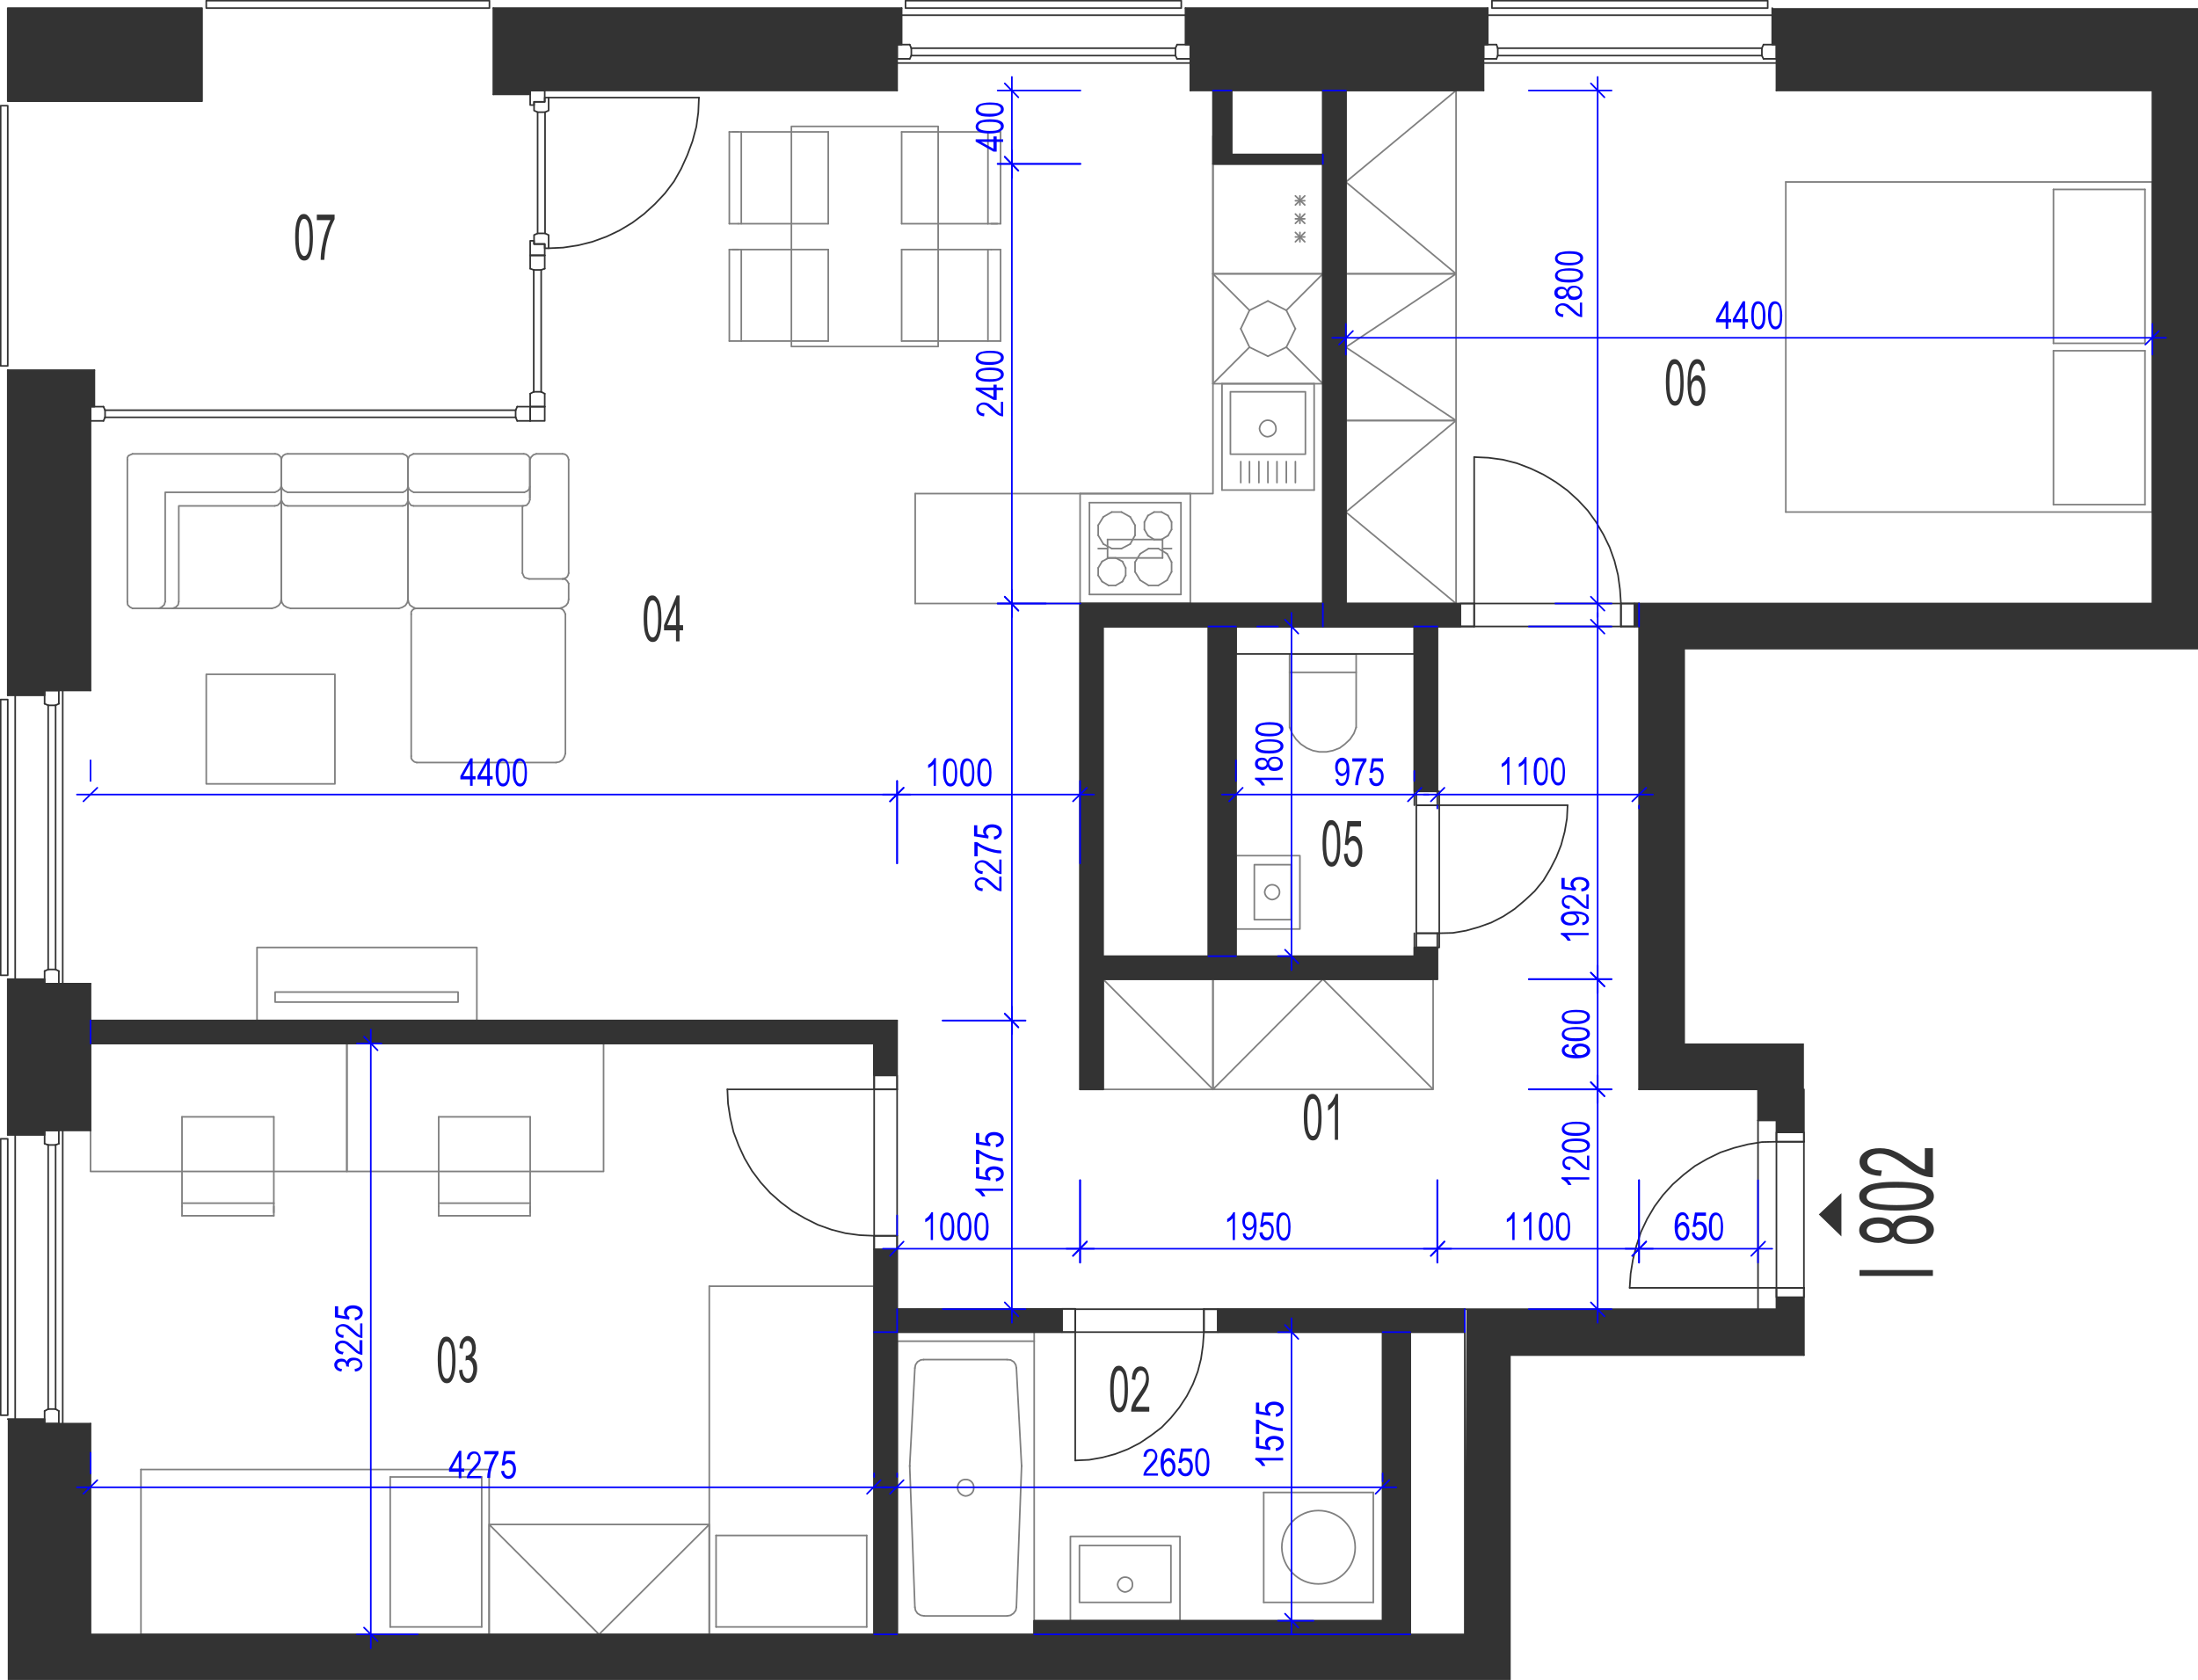 <?xml version="1.0" encoding="utf-8"?>
<!-- Generator: Adobe Illustrator 28.2.0, SVG Export Plug-In . SVG Version: 6.00 Build 0)  -->
<svg version="1.1" xmlns="http://www.w3.org/2000/svg" xmlns:xlink="http://www.w3.org/1999/xlink" x="0px" y="0px"
	 viewBox="0 0 679.9 519.7" style="enable-background:new 0 0 679.9 519.7;" xml:space="preserve">
<style type="text/css">
	.st0{fill:none;stroke:#808080;stroke-width:0.5;stroke-linecap:round;stroke-linejoin:round;stroke-miterlimit:10;}
	.st1{fill:none;stroke:#333333;stroke-width:0.5;stroke-linecap:round;stroke-linejoin:round;stroke-miterlimit:10;}
	.st2{fill-rule:evenodd;clip-rule:evenodd;fill:#333333;}
	.st3{fill:#333333;}
	.st4{fill:none;stroke:#0000FF;stroke-width:0.5;stroke-linecap:round;stroke-linejoin:round;stroke-miterlimit:10;}
	.st5{fill:#0000FF;}
</style>
<g id="vybaveni">
	<polyline class="st0" points="375.2,42.1 375.2,152.7 283.1,152.7 	"/>
	<polyline class="st0" points="450.4,186.7 450.4,130.1 416.3,130.1 416.3,186.7 450.4,186.7 416.3,158.4 450.4,130.1 	"/>
	<polyline class="st0" points="450.4,130.1 450.4,84.7 416.3,84.7 416.3,130.1 450.4,130.1 416.3,107.4 450.4,84.7 	"/>
	<line class="st0" x1="283.1" y1="152.7" x2="283.1" y2="186.7"/>
	<line class="st0" x1="375.2" y1="50.7" x2="375.2" y2="84.7"/>
	<line class="st0" x1="409.2" y1="84.7" x2="409.2" y2="50.7"/>
	<line class="st0" x1="400.7" y1="71.9" x2="403.6" y2="74.8"/>
	<line class="st0" x1="400.7" y1="74.8" x2="403.6" y2="71.9"/>
	<line class="st0" x1="402.1" y1="74.8" x2="402.1" y2="71.9"/>
	<line class="st0" x1="375.2" y1="84.7" x2="409.2" y2="84.7"/>
	<line class="st0" x1="400.7" y1="73.3" x2="403.6" y2="73.3"/>
	<line class="st0" x1="409.2" y1="50.7" x2="375.2" y2="50.7"/>
	<line class="st0" x1="400.7" y1="60.6" x2="403.6" y2="63.4"/>
	<line class="st0" x1="400.7" y1="63.4" x2="403.6" y2="60.6"/>
	<line class="st0" x1="402.1" y1="63.4" x2="402.1" y2="60.6"/>
	<line class="st0" x1="400.7" y1="66.2" x2="403.6" y2="69.1"/>
	<line class="st0" x1="400.7" y1="69.1" x2="403.6" y2="66.2"/>
	<line class="st0" x1="402.1" y1="69.1" x2="402.1" y2="66.2"/>
	<line class="st0" x1="400.7" y1="67.7" x2="403.6" y2="67.7"/>
	<line class="st0" x1="400.7" y1="62.1" x2="403.6" y2="62.1"/>
	<polyline class="st0" points="375.2,337 443.3,337 443.3,302.9 375.2,302.9 375.2,337 409.2,302.9 443.3,337 	"/>
	<polyline class="st0" points="375.2,302.9 341.2,302.9 341.2,337 375.2,337 375.2,302.9 	"/>
	<line class="st0" x1="375.2" y1="337" x2="341.2" y2="302.9"/>
	<polyline class="st0" points="450.4,84.7 450.4,28 416.3,28 416.3,84.7 450.4,84.7 416.3,56.3 450.4,28 	"/>
	<line class="st0" x1="349.6" y1="159.9" x2="351.1" y2="162.5"/>
	<line class="st0" x1="351.1" y1="165.6" x2="349.6" y2="168.3"/>
	<line class="st0" x1="337" y1="155.5" x2="365.3" y2="155.5"/>
	<line class="st0" x1="365.3" y1="183.9" x2="337" y2="183.9"/>
	<line class="st0" x1="362.4" y1="163.8" x2="362.4" y2="161.5"/>
	<line class="st0" x1="354" y1="161.5" x2="354" y2="163.8"/>
	<line class="st0" x1="351.1" y1="162.5" x2="351.1" y2="165.6"/>
	<line class="st0" x1="365.3" y1="183.9" x2="365.3" y2="155.5"/>
	<line class="st0" x1="359.3" y1="166.9" x2="361.3" y2="165.7"/>
	<line class="st0" x1="361" y1="171.3" x2="358.3" y2="169.7"/>
	<line class="st0" x1="358.3" y1="181.1" x2="361" y2="179.5"/>
	<line class="st0" x1="362.4" y1="173.9" x2="361" y2="171.3"/>
	<line class="st0" x1="361" y1="179.5" x2="362.4" y2="176.9"/>
	<line class="st0" x1="362.4" y1="176.9" x2="362.4" y2="173.9"/>
	<line class="st0" x1="361.3" y1="165.7" x2="362.4" y2="163.8"/>
	<line class="st0" x1="352.7" y1="179.5" x2="355.3" y2="181.1"/>
	<line class="st0" x1="355.3" y1="181.1" x2="358.3" y2="181.1"/>
	<line class="st0" x1="355.1" y1="165.7" x2="357" y2="166.9"/>
	<line class="st0" x1="358.3" y1="169.7" x2="355.3" y2="169.7"/>
	<line class="st0" x1="357" y1="166.9" x2="359.3" y2="166.9"/>
	<line class="st0" x1="352.7" y1="171.3" x2="351.1" y2="173.9"/>
	<line class="st0" x1="351.1" y1="173.9" x2="351.1" y2="176.9"/>
	<line class="st0" x1="351.1" y1="176.9" x2="352.7" y2="179.5"/>
	<line class="st0" x1="355.3" y1="169.7" x2="352.7" y2="171.3"/>
	<line class="st0" x1="354" y1="163.8" x2="355.1" y2="165.7"/>
	<line class="st0" x1="361.3" y1="159.5" x2="359.3" y2="158.4"/>
	<line class="st0" x1="362.4" y1="161.5" x2="361.3" y2="159.5"/>
	<line class="st0" x1="357" y1="158.4" x2="355.1" y2="159.5"/>
	<line class="st0" x1="359.3" y1="158.4" x2="357" y2="158.4"/>
	<line class="st0" x1="355.1" y1="159.5" x2="354" y2="161.5"/>
	<line class="st0" x1="339.7" y1="165.6" x2="339.7" y2="162.5"/>
	<line class="st0" x1="337" y1="183.9" x2="337" y2="155.5"/>
	<line class="st0" x1="341.3" y1="168.3" x2="343.9" y2="169.7"/>
	<line class="st0" x1="340.9" y1="179.9" x2="342.9" y2="181.1"/>
	<line class="st0" x1="342.9" y1="172.6" x2="340.9" y2="173.7"/>
	<line class="st0" x1="345.1" y1="181.1" x2="347.2" y2="179.9"/>
	<line class="st0" x1="345.1" y1="181.1" x2="342.9" y2="181.1"/>
	<line class="st0" x1="346.9" y1="169.7" x2="343.9" y2="169.7"/>
	<line class="st0" x1="347.2" y1="173.7" x2="345.1" y2="172.6"/>
	<line class="st0" x1="348.2" y1="175.7" x2="348.2" y2="178"/>
	<line class="st0" x1="348.2" y1="178" x2="347.2" y2="179.9"/>
	<line class="st0" x1="347.2" y1="173.7" x2="348.2" y2="175.7"/>
	<line class="st0" x1="346.9" y1="169.7" x2="349.6" y2="168.3"/>
	<line class="st0" x1="342.9" y1="172.6" x2="345.1" y2="172.6"/>
	<line class="st0" x1="339.7" y1="178" x2="339.7" y2="175.7"/>
	<line class="st0" x1="340.9" y1="179.9" x2="339.7" y2="178"/>
	<line class="st0" x1="339.7" y1="175.7" x2="340.9" y2="173.7"/>
	<line class="st0" x1="341.3" y1="168.3" x2="339.7" y2="165.6"/>
	<line class="st0" x1="343.9" y1="158.4" x2="341.3" y2="159.9"/>
	<line class="st0" x1="343.9" y1="158.4" x2="346.9" y2="158.4"/>
	<line class="st0" x1="349.6" y1="159.9" x2="346.9" y2="158.4"/>
	<line class="st0" x1="339.7" y1="162.5" x2="341.3" y2="159.9"/>
	<line class="st0" x1="397.9" y1="96" x2="392.2" y2="93.1"/>
	<line class="st0" x1="400.7" y1="101.7" x2="397.9" y2="96"/>
	<line class="st0" x1="397.9" y1="107.4" x2="400.7" y2="101.7"/>
	<line class="st0" x1="392.2" y1="110.2" x2="397.9" y2="107.4"/>
	<line class="st0" x1="386.5" y1="107.4" x2="392.2" y2="110.2"/>
	<line class="st0" x1="383.8" y1="101.7" x2="386.5" y2="107.4"/>
	<line class="st0" x1="386.5" y1="96" x2="383.8" y2="101.7"/>
	<line class="st0" x1="392.2" y1="93.1" x2="386.5" y2="96"/>
	<line class="st0" x1="397.9" y1="96" x2="409.2" y2="84.7"/>
	<line class="st0" x1="409.2" y1="118.7" x2="397.9" y2="107.4"/>
	<line class="st0" x1="375.2" y1="118.7" x2="386.5" y2="107.4"/>
	<line class="st0" x1="375.2" y1="84.7" x2="386.5" y2="96"/>
	<line class="st0" x1="409.2" y1="118.7" x2="375.2" y2="118.7"/>
	<line class="st0" x1="375.2" y1="84.7" x2="375.2" y2="118.7"/>
	<line class="st0" x1="409.2" y1="118.7" x2="409.2" y2="84.7"/>
	<line class="st0" x1="375.2" y1="84.7" x2="409.2" y2="84.7"/>
	<polyline class="st0" points="79.5,315.7 79.5,293.1 147.5,293.1 147.5,315.7 79.5,315.7 	"/>
	<polyline class="st0" points="85.1,310 85.1,306.9 141.7,306.9 141.7,310 85.1,310 	"/>
	<polyline class="st0" points="219.4,471.6 151.3,471.6 151.3,505.6 219.4,505.6 219.4,471.6 185.3,505.6 151.3,471.6 	"/>
	<line class="st0" x1="424.8" y1="461.7" x2="424.8" y2="495.7"/>
	<line class="st0" x1="390.9" y1="495.7" x2="390.9" y2="461.7"/>
	<line class="st0" x1="390.9" y1="461.7" x2="424.8" y2="461.7"/>
	<line class="st0" x1="424.8" y1="495.7" x2="390.9" y2="495.7"/>
	<path class="st0" d="M407.8,467.3c6.4,0,11.4,5.1,11.4,11.4c0,6.2-5,11.3-11.4,11.3c-6.2,0-11.2-5.1-11.3-11.3
		C396.5,472.4,401.6,467.3,407.8,467.3"/>
	<line class="st0" x1="416.3" y1="28" x2="409.2" y2="28"/>
	<line class="st0" x1="409.2" y1="50.7" x2="409.2" y2="47.8"/>
	<line class="st0" x1="380.9" y1="28" x2="375.2" y2="28"/>
	<line class="st0" x1="507" y1="193.8" x2="507" y2="186.7"/>
	<line class="st0" x1="453.1" y1="412.1" x2="453.1" y2="405"/>
	<line class="st0" x1="436.2" y1="505.6" x2="319.9" y2="505.6"/>
	<line class="st0" x1="277.5" y1="505.6" x2="270.4" y2="505.6"/>
	<line class="st0" x1="28" y1="315.7" x2="28" y2="322.8"/>
	<line class="st0" x1="382.3" y1="193.8" x2="373.8" y2="193.8"/>
	<line class="st0" x1="382.3" y1="295.8" x2="373.8" y2="295.8"/>
	<line class="st0" x1="436.2" y1="412.1" x2="427.7" y2="412.1"/>
	<line class="st0" x1="314.4" y1="423.2" x2="316" y2="453.4"/>
	<line class="st0" x1="281.4" y1="453.4" x2="283" y2="423.2"/>
	<line class="st0" x1="316" y1="453.6" x2="316" y2="453.4"/>
	<line class="st0" x1="281.4" y1="453.4" x2="281.4" y2="453.6"/>
	<line class="st0" x1="277.5" y1="414.9" x2="319.9" y2="414.9"/>
	<line class="st0" x1="285.7" y1="420.6" x2="311.5" y2="420.6"/>
	<polyline class="st0" points="314.4,423.2 314.2,422.2 313.6,421.3 312.6,420.7 311.5,420.6 	"/>
	<polyline class="st0" points="285.7,420.6 284.8,420.7 283.8,421.3 283.2,422.2 283,423.2 	"/>
	<line class="st0" x1="319.9" y1="414.9" x2="319.9" y2="505.6"/>
	<line class="st0" x1="277.5" y1="505.6" x2="277.5" y2="414.9"/>
	<line class="st0" x1="316" y1="453.6" x2="314.4" y2="497.2"/>
	<line class="st0" x1="283" y1="497.2" x2="281.4" y2="453.6"/>
	<line class="st0" x1="311.5" y1="499.9" x2="285.9" y2="499.9"/>
	<line class="st0" x1="319.9" y1="505.6" x2="277.5" y2="505.6"/>
	<polyline class="st0" points="311.5,499.9 312.6,499.7 313.5,499.1 314.2,498.2 314.4,497.2 	"/>
	<polyline class="st0" points="283,497.2 283.2,498.2 283.8,499.1 284.8,499.7 285.9,499.9 	"/>
	<path class="st0" d="M296.2,460.2c0,1.4,1.2,2.5,2.5,2.6c1.5-0.1,2.6-1.2,2.5-2.6c0.1-1.4-1.1-2.6-2.5-2.5
		C297.3,457.6,296.2,458.8,296.2,460.2"/>
	<line class="st0" x1="319.9" y1="414.9" x2="319.9" y2="412.1"/>
	<polyline class="st0" points="174.9,190 174.6,189.3 174.2,188.7 173.6,188.3 172.9,188.2 	"/>
	<line class="st0" x1="172.9" y1="188.2" x2="128.9" y2="188.2"/>
	<polyline class="st0" points="128.9,188.2 128.2,188.3 127.6,188.7 127.2,189.3 127.2,190 	"/>
	<line class="st0" x1="127.2" y1="190" x2="127.2" y2="233.9"/>
	<polyline class="st0" points="127.2,233.9 127.2,234.6 127.6,235.2 128.2,235.7 128.9,235.9 	"/>
	<line class="st0" x1="128.9" y1="235.9" x2="172" y2="235.9"/>
	<polyline class="st0" points="172,235.9 173,235.7 174,235.1 174.6,234.1 174.9,233.1 	"/>
	<line class="st0" x1="174.9" y1="233.1" x2="174.9" y2="190"/>
	<polyline class="st0" points="53.4,188.2 54.4,187.8 55.1,187.1 55.3,186.1 	"/>
	<polyline class="st0" points="55.3,186.1 55.3,156.5 85,156.5 	"/>
	<polyline class="st0" points="85,156.5 85.9,156.3 86.7,155.5 87,154.6 	"/>
	<polyline class="st0" points="87,142.2 86.9,141.5 86.4,140.9 85.8,140.5 85.1,140.4 	"/>
	<line class="st0" x1="85.1" y1="140.4" x2="41" y2="140.4"/>
	<polyline class="st0" points="41,140.4 40.3,140.7 39.7,141 39.4,141.6 39.4,142.2 	"/>
	<line class="st0" x1="39.4" y1="142.2" x2="39.4" y2="186.1"/>
	<polyline class="st0" points="39.4,186.1 39.5,187.1 40.2,187.8 41,188.2 	"/>
	<line class="st0" x1="41" y1="188.2" x2="84.1" y2="188.2"/>
	<polyline class="st0" points="84.1,188.2 85.2,187.9 86.2,187.3 86.8,186.5 87,185.3 	"/>
	<line class="st0" x1="87" y1="185.3" x2="87" y2="142.2"/>
	<polyline class="st0" points="49.2,188.2 50,187.8 50.8,187.1 51.1,186.1 	"/>
	<polyline class="st0" points="51.1,186.1 51.1,152.3 85,152.3 	"/>
	<polyline class="st0" points="85,152.3 85.9,151.9 86.7,151.2 87,150.4 	"/>
	<polyline class="st0" points="126.2,154.7 126,155.5 125.4,156.3 124.6,156.5 	"/>
	<line class="st0" x1="124.6" y1="156.5" x2="89" y2="156.5"/>
	<polyline class="st0" points="89,156.5 88.1,156.3 87.4,155.5 87,154.6 	"/>
	<line class="st0" x1="87" y1="154.6" x2="87" y2="142.2"/>
	<polyline class="st0" points="87,142.2 87.2,141.5 87.6,140.9 88.3,140.5 89,140.4 	"/>
	<line class="st0" x1="89" y1="140.4" x2="124.6" y2="140.4"/>
	<polyline class="st0" points="124.6,140.4 125.3,140.7 125.8,141 126.1,141.5 126.2,142.2 	"/>
	<line class="st0" x1="126.2" y1="142.2" x2="126.2" y2="154.7"/>
	<line class="st0" x1="126.2" y1="154.6" x2="126.2" y2="185.3"/>
	<polyline class="st0" points="126.2,185.3 126,186.4 125.4,187.3 124.4,187.9 123.4,188.2 	"/>
	<line class="st0" x1="123.4" y1="188.2" x2="89.9" y2="188.2"/>
	<polyline class="st0" points="89.9,188.2 88.8,187.9 87.8,187.3 87.2,186.4 87,185.3 	"/>
	<line class="st0" x1="87" y1="185.3" x2="87" y2="154.6"/>
	<polyline class="st0" points="126.2,150.5 126,151.3 125.4,151.9 124.6,152.3 	"/>
	<line class="st0" x1="124.6" y1="152.3" x2="89" y2="152.3"/>
	<polyline class="st0" points="89,152.3 88.1,151.9 87.4,151.3 87,150.4 	"/>
	<line class="st0" x1="163.9" y1="154.1" x2="163.9" y2="142.5"/>
	<polyline class="st0" points="126.2,154.7 126.5,155.5 127.1,156.3 127.9,156.5 	"/>
	<line class="st0" x1="127.9" y1="156.5" x2="161.9" y2="156.5"/>
	<polyline class="st0" points="161.9,156.5 162.9,156.3 163.6,155.5 163.9,154.6 	"/>
	<line class="st0" x1="163.9" y1="154.6" x2="163.9" y2="142.2"/>
	<polyline class="st0" points="163.9,142.2 163.8,141.5 163.3,140.9 162.7,140.5 162,140.4 	"/>
	<line class="st0" x1="162" y1="140.4" x2="127.9" y2="140.4"/>
	<polyline class="st0" points="127.9,140.4 127.3,140.7 126.7,141 126.4,141.5 126.2,142.2 	"/>
	<line class="st0" x1="126.2" y1="142.2" x2="126.2" y2="185.3"/>
	<polyline class="st0" points="126.2,185.3 126.4,186.4 126.8,187.2 127.7,187.8 128.6,188.2 	"/>
	<line class="st0" x1="128.6" y1="188.2" x2="173" y2="188.2"/>
	<polyline class="st0" points="173,188.2 174.1,187.9 175.1,187.3 175.7,186.5 175.9,185.4 	"/>
	<line class="st0" x1="175.9" y1="185.4" x2="175.9" y2="180.5"/>
	<polyline class="st0" points="175.9,180.5 175.5,179.8 174.9,179.2 174,179.1 	"/>
	<line class="st0" x1="161.6" y1="156.5" x2="161.6" y2="177.3"/>
	<polyline class="st0" points="161.6,177.3 161.9,178 162.2,178.6 163,178.9 163.7,179.1 	"/>
	<line class="st0" x1="163.7" y1="179.1" x2="174" y2="179.1"/>
	<polyline class="st0" points="174,179.1 174.7,178.9 175.3,178.6 175.7,178 175.9,177.3 	"/>
	<line class="st0" x1="175.9" y1="177.3" x2="175.9" y2="142.2"/>
	<polyline class="st0" points="175.9,142.2 175.7,141.5 175.3,140.9 174.7,140.5 174,140.4 	"/>
	<line class="st0" x1="174" y1="140.4" x2="165.9" y2="140.4"/>
	<polyline class="st0" points="165.9,140.4 165,140.7 164.3,141.4 163.9,142.2 	"/>
	<polyline class="st0" points="163.9,150.5 163.7,151.3 163.1,151.9 162.2,152.3 	"/>
	<line class="st0" x1="162.2" y1="152.3" x2="128" y2="152.3"/>
	<polyline class="st0" points="128,152.3 127.2,151.9 126.5,151.3 126.2,150.4 	"/>
	<polyline class="st0" points="103.6,208.6 103.6,242.5 63.8,242.5 63.8,208.6 103.6,208.6 	"/>
	<line class="st0" x1="406.5" y1="118.7" x2="378" y2="118.7"/>
	<line class="st0" x1="378" y1="118.7" x2="378" y2="151.6"/>
	<line class="st0" x1="378" y1="151.6" x2="406.5" y2="151.6"/>
	<line class="st0" x1="406.5" y1="151.6" x2="406.5" y2="118.7"/>
	<path class="st0" d="M389.6,132.6c0.1,1.3,1.2,2.5,2.5,2.5c1.5-0.1,2.7-1.2,2.6-2.5c0-1.5-1.1-2.6-2.6-2.6
		C390.9,130,389.7,131.1,389.6,132.6"/>
	<polyline class="st0" points="380.6,121.2 380.6,140.5 403.8,140.5 403.8,121.2 380.6,121.2 	"/>
	<line class="st0" x1="389.4" y1="142.8" x2="389.4" y2="149.3"/>
	<line class="st0" x1="392.2" y1="142.8" x2="392.2" y2="149.3"/>
	<line class="st0" x1="386.5" y1="142.8" x2="386.5" y2="149.3"/>
	<line class="st0" x1="383.8" y1="142.8" x2="383.8" y2="149.3"/>
	<line class="st0" x1="395" y1="142.8" x2="395" y2="149.3"/>
	<line class="st0" x1="397.9" y1="142.8" x2="397.9" y2="149.3"/>
	<line class="st0" x1="400.7" y1="142.8" x2="400.7" y2="149.3"/>
	<line class="st0" x1="256.2" y1="77.2" x2="256.2" y2="105.5"/>
	<line class="st0" x1="229.3" y1="77.2" x2="229.3" y2="105.5"/>
	<line class="st0" x1="225.6" y1="105.5" x2="225.6" y2="77.2"/>
	<line class="st0" x1="256.2" y1="40.8" x2="229.3" y2="40.8"/>
	<line class="st0" x1="228.4" y1="69.2" x2="256.2" y2="69.2"/>
	<line class="st0" x1="256.2" y1="77.2" x2="229.3" y2="77.2"/>
	<line class="st0" x1="229.3" y1="77.2" x2="226.6" y2="77.2"/>
	<line class="st0" x1="225.6" y1="77.2" x2="228.4" y2="77.2"/>
	<line class="st0" x1="229.3" y1="40.8" x2="229.3" y2="69.2"/>
	<line class="st0" x1="225.6" y1="69.2" x2="225.6" y2="40.8"/>
	<line class="st0" x1="225.6" y1="69.2" x2="228.4" y2="69.2"/>
	<line class="st0" x1="229.3" y1="40.8" x2="226.6" y2="40.8"/>
	<line class="st0" x1="225.6" y1="40.8" x2="228.4" y2="40.8"/>
	<line class="st0" x1="256.2" y1="40.8" x2="256.2" y2="69.2"/>
	<line class="st0" x1="278.9" y1="105.5" x2="278.9" y2="77.2"/>
	<line class="st0" x1="305.6" y1="105.5" x2="305.6" y2="77.2"/>
	<line class="st0" x1="309.5" y1="77.2" x2="309.5" y2="105.5"/>
	<line class="st0" x1="306.6" y1="77.2" x2="278.9" y2="77.2"/>
	<line class="st0" x1="278.9" y1="69.2" x2="305.6" y2="69.2"/>
	<line class="st0" x1="306.6" y1="40.8" x2="278.9" y2="40.8"/>
	<line class="st0" x1="278.9" y1="69.2" x2="278.9" y2="40.8"/>
	<line class="st0" x1="309.5" y1="77.2" x2="306.6" y2="77.2"/>
	<line class="st0" x1="305.6" y1="69.2" x2="305.6" y2="40.8"/>
	<line class="st0" x1="309.5" y1="40.8" x2="309.5" y2="69.2"/>
	<line class="st0" x1="309.5" y1="69.2" x2="306.6" y2="69.2"/>
	<line class="st0" x1="305.6" y1="69.2" x2="308.5" y2="69.2"/>
	<line class="st0" x1="309.5" y1="40.8" x2="306.6" y2="40.8"/>
	<polyline class="st0" points="244.8,107.2 244.8,39.1 290.2,39.1 290.2,107.2 244.8,107.2 	"/>
	<line class="st0" x1="225.6" y1="105.5" x2="256.2" y2="105.5"/>
	<line class="st0" x1="278.9" y1="105.5" x2="309.5" y2="105.5"/>
	<line class="st0" x1="552.4" y1="158.4" x2="552.4" y2="56.3"/>
	<line class="st0" x1="665.8" y1="56.3" x2="665.8" y2="158.4"/>
	<line class="st0" x1="663.5" y1="58.6" x2="663.5" y2="106.2"/>
	<line class="st0" x1="635.2" y1="58.6" x2="635.2" y2="106.2"/>
	<line class="st0" x1="552.4" y1="56.3" x2="665.8" y2="56.3"/>
	<line class="st0" x1="635.2" y1="58.6" x2="663.5" y2="58.6"/>
	<line class="st0" x1="665.8" y1="158.4" x2="552.4" y2="158.4"/>
	<line class="st0" x1="663.5" y1="106.2" x2="635.2" y2="106.2"/>
	<line class="st0" x1="663.5" y1="108.5" x2="635.2" y2="108.5"/>
	<line class="st0" x1="635.2" y1="108.5" x2="635.2" y2="156.1"/>
	<line class="st0" x1="663.5" y1="108.5" x2="663.5" y2="156.1"/>
	<line class="st0" x1="635.2" y1="156.1" x2="663.5" y2="156.1"/>
	<polyline class="st0" points="107.3,322.8 28,322.8 28,362.4 107.3,362.4 107.3,322.8 	"/>
	<line class="st0" x1="84.7" y1="345.5" x2="56.3" y2="345.5"/>
	<line class="st0" x1="84.7" y1="372.2" x2="56.3" y2="372.2"/>
	<line class="st0" x1="56.3" y1="376.1" x2="84.7" y2="376.1"/>
	<line class="st0" x1="84.7" y1="345.5" x2="84.7" y2="372.2"/>
	<line class="st0" x1="84.7" y1="376.1" x2="84.7" y2="373.2"/>
	<line class="st0" x1="84.7" y1="372.2" x2="84.7" y2="375.1"/>
	<line class="st0" x1="56.3" y1="373.2" x2="56.3" y2="345.5"/>
	<line class="st0" x1="56.3" y1="376.1" x2="56.3" y2="373.2"/>
	<polyline class="st0" points="186.7,322.8 107.3,322.8 107.3,362.4 186.7,362.4 186.7,322.8 	"/>
	<line class="st0" x1="164" y1="345.5" x2="135.7" y2="345.5"/>
	<line class="st0" x1="164" y1="372.2" x2="135.7" y2="372.2"/>
	<line class="st0" x1="135.7" y1="376.1" x2="164" y2="376.1"/>
	<line class="st0" x1="164" y1="345.5" x2="164" y2="372.2"/>
	<line class="st0" x1="164" y1="376.1" x2="164" y2="373.2"/>
	<line class="st0" x1="164" y1="372.2" x2="164" y2="375.1"/>
	<line class="st0" x1="135.7" y1="373.2" x2="135.7" y2="345.5"/>
	<line class="st0" x1="135.7" y1="376.1" x2="135.7" y2="373.2"/>
	<line class="st0" x1="419.5" y1="202.3" x2="398.9" y2="202.3"/>
	<line class="st0" x1="398.9" y1="202.3" x2="398.9" y2="225"/>
	<polyline class="st0" points="398.9,225 399.7,226.9 400.9,228.7 402.4,230.2 404.2,231.4 406.1,232.2 408.1,232.6 410.3,232.6 
		412.3,232.2 414.4,231.4 416,230.2 417.6,228.7 418.8,226.9 419.5,225 	"/>
	<line class="st0" x1="419.5" y1="225" x2="419.5" y2="202.3"/>
	<line class="st0" x1="398.9" y1="208" x2="419.5" y2="208"/>
	<line class="st0" x1="270.4" y1="397.9" x2="270.4" y2="505.6"/>
	<line class="st0" x1="219.4" y1="505.6" x2="219.4" y2="397.9"/>
	<line class="st0" x1="221.5" y1="503.3" x2="221.5" y2="475"/>
	<line class="st0" x1="268.1" y1="503.3" x2="268.1" y2="475"/>
	<line class="st0" x1="219.4" y1="397.9" x2="270.4" y2="397.9"/>
	<line class="st0" x1="268.1" y1="475" x2="221.5" y2="475"/>
	<line class="st0" x1="270.4" y1="505.6" x2="219.4" y2="505.6"/>
	<line class="st0" x1="268.1" y1="503.3" x2="221.5" y2="503.3"/>
	<line class="st0" x1="43.6" y1="454.6" x2="151.3" y2="454.6"/>
	<line class="st0" x1="151.3" y1="505.6" x2="43.6" y2="505.6"/>
	<line class="st0" x1="149" y1="503.3" x2="120.7" y2="503.3"/>
	<line class="st0" x1="149" y1="456.9" x2="120.7" y2="456.9"/>
	<line class="st0" x1="43.6" y1="505.6" x2="43.6" y2="454.6"/>
	<line class="st0" x1="120.7" y1="456.9" x2="120.7" y2="503.3"/>
	<line class="st0" x1="151.3" y1="454.6" x2="151.3" y2="505.6"/>
	<line class="st0" x1="149" y1="456.9" x2="149" y2="503.3"/>
	<line class="st0" x1="283.1" y1="186.7" x2="334.1" y2="186.7"/>
	<line class="st0" x1="334.1" y1="152.7" x2="368.2" y2="152.7"/>
	<line class="st0" x1="368.2" y1="186.7" x2="334.1" y2="186.7"/>
	<line class="st0" x1="362.4" y1="169.7" x2="359.6" y2="169.7"/>
	<line class="st0" x1="368.2" y1="152.7" x2="368.2" y2="186.7"/>
	<line class="st0" x1="334.1" y1="186.7" x2="334.1" y2="152.7"/>
	<line class="st0" x1="342.6" y1="166.9" x2="342.6" y2="172.6"/>
	<line class="st0" x1="359.6" y1="172.6" x2="359.6" y2="166.9"/>
	<line class="st0" x1="342.6" y1="172.6" x2="359.6" y2="172.6"/>
	<line class="st0" x1="339.7" y1="169.7" x2="342.6" y2="169.7"/>
	<line class="st0" x1="359.6" y1="166.9" x2="342.6" y2="166.9"/>
	<line class="st0" x1="409.2" y1="186.7" x2="409.2" y2="193.8"/>
	<line class="st0" x1="444.6" y1="193.8" x2="437.5" y2="193.8"/>
	<line class="st0" x1="277.5" y1="405" x2="277.5" y2="412.1"/>
	<line class="st0" x1="277.5" y1="412.1" x2="270.4" y2="412.1"/>
	<polyline class="st0" points="365,475.3 331.1,475.3 331.1,501.4 365,501.4 365,475.3 	"/>
	<polyline class="st0" points="362.2,478.1 333.9,478.1 333.9,495.7 362.2,495.7 362.2,478.1 	"/>
	<path class="st0" d="M345.7,490.2c0.1,1.2,1.1,2.2,2.3,2.3c1.3-0.1,2.4-1.1,2.3-2.3c0.1-1.3-0.9-2.3-2.3-2.3
		C346.8,487.9,345.8,488.9,345.7,490.2"/>
	<polyline class="st0" points="402.1,287.4 402.1,264.7 382.3,264.7 382.3,287.4 402.1,287.4 	"/>
	<polyline class="st0" points="399.4,284.5 399.4,267.5 388,267.5 388,284.5 399.4,284.5 	"/>
	<path class="st0" d="M391.2,276c0.1,1.2,1.1,2.2,2.3,2.3c1.3-0.1,2.3-1.1,2.3-2.3c0-1.3-1-2.3-2.3-2.3
		C392.3,273.7,391.3,274.7,391.2,276"/>
</g>
<g id="vykres">
	<line class="st1" x1="665.8" y1="186.7" x2="507" y2="186.7"/>
	<line class="st1" x1="28" y1="505.6" x2="270.4" y2="505.6"/>
	<line class="st1" x1="467.3" y1="419.2" x2="558" y2="419.2"/>
	<line class="st1" x1="543.8" y1="337" x2="507" y2="337"/>
	<line class="st1" x1="558" y1="419.2" x2="558" y2="398.4"/>
	<line class="st1" x1="558" y1="353.2" x2="558" y2="337"/>
	<line class="st1" x1="543.8" y1="346.6" x2="543.8" y2="337"/>
	<line class="st1" x1="433.3" y1="505.6" x2="453.1" y2="505.6"/>
	<line class="st1" x1="453.1" y1="505.6" x2="453.1" y2="412.1"/>
	<line class="st1" x1="277.5" y1="505.6" x2="319.9" y2="505.6"/>
	<line class="st1" x1="507" y1="337" x2="507" y2="193.8"/>
	<line class="st1" x1="665.8" y1="186.7" x2="665.8" y2="28"/>
	<line class="st1" x1="549.5" y1="28" x2="665.8" y2="28"/>
	<line class="st1" x1="13.8" y1="213.6" x2="13.8" y2="125.8"/>
	<line class="st1" x1="2.4" y1="215.1" x2="2.4" y2="114.5"/>
	<line class="st1" x1="28" y1="213.6" x2="28" y2="125.8"/>
	<line class="st1" x1="164" y1="13.8" x2="277.5" y2="13.8"/>
	<line class="st1" x1="152.6" y1="2.5" x2="278.9" y2="2.5"/>
	<line class="st1" x1="164" y1="28" x2="277.5" y2="28"/>
	<line class="st1" x1="152.6" y1="29.2" x2="152.6" y2="2.5"/>
	<line class="st1" x1="59.2" y1="28" x2="59.2" y2="13.8"/>
	<line class="st1" x1="13.8" y1="13.8" x2="59.2" y2="13.8"/>
	<line class="st1" x1="13.8" y1="28" x2="59.2" y2="28"/>
	<line class="st1" x1="13.8" y1="28" x2="13.8" y2="13.8"/>
	<line class="st1" x1="29.2" y1="114.5" x2="2.4" y2="114.5"/>
	<line class="st1" x1="368.2" y1="13.8" x2="458.9" y2="13.8"/>
	<line class="st1" x1="366.7" y1="2.5" x2="460.2" y2="2.5"/>
	<line class="st1" x1="416.3" y1="28" x2="458.9" y2="28"/>
	<line class="st1" x1="277.5" y1="28" x2="277.5" y2="13.8"/>
	<line class="st1" x1="368.2" y1="28" x2="368.2" y2="13.8"/>
	<line class="st1" x1="366.7" y1="4.7" x2="278.9" y2="4.7"/>
	<line class="st1" x1="368.2" y1="19.5" x2="277.5" y2="19.5"/>
	<line class="st1" x1="368.2" y1="28" x2="375.2" y2="28"/>
	<line class="st1" x1="380.9" y1="28" x2="409.2" y2="28"/>
	<line class="st1" x1="549.5" y1="28" x2="549.5" y2="13.8"/>
	<line class="st1" x1="458.9" y1="28" x2="458.9" y2="13.8"/>
	<line class="st1" x1="548.2" y1="4.7" x2="460.2" y2="4.7"/>
	<line class="st1" x1="549.5" y1="19.5" x2="458.9" y2="19.5"/>
	<line class="st1" x1="13.8" y1="349.7" x2="13.8" y2="304.3"/>
	<line class="st1" x1="2.4" y1="351.1" x2="2.4" y2="302.9"/>
	<line class="st1" x1="28" y1="349.7" x2="28" y2="322.8"/>
	<line class="st1" x1="4.7" y1="215.1" x2="4.7" y2="302.9"/>
	<line class="st1" x1="19.4" y1="213.6" x2="19.4" y2="304.3"/>
	<line class="st1" x1="28" y1="213.6" x2="13.8" y2="213.6"/>
	<line class="st1" x1="28" y1="304.3" x2="13.8" y2="304.3"/>
	<line class="st1" x1="28" y1="315.7" x2="28" y2="304.3"/>
	<line class="st1" x1="28" y1="440.4" x2="13.8" y2="440.4"/>
	<line class="st1" x1="28" y1="349.7" x2="13.8" y2="349.7"/>
	<line class="st1" x1="19.4" y1="349.7" x2="19.4" y2="440.4"/>
	<line class="st1" x1="4.7" y1="351.1" x2="4.7" y2="439"/>
	<line class="st1" x1="28" y1="505.6" x2="28" y2="440.4"/>
	<line class="st1" x1="164" y1="13.8" x2="164" y2="28"/>
	<line class="st1" x1="13.8" y1="125.8" x2="28" y2="125.8"/>
	<line class="st1" x1="13.8" y1="300.4" x2="13.8" y2="304.3"/>
	<line class="st1" x1="13.8" y1="304.3" x2="18.2" y2="304.3"/>
	<line class="st1" x1="18.2" y1="304.3" x2="18.2" y2="300.4"/>
	<line class="st1" x1="18.2" y1="300.4" x2="17.2" y2="299.9"/>
	<line class="st1" x1="17.2" y1="299.9" x2="14.9" y2="299.9"/>
	<line class="st1" x1="14.9" y1="299.9" x2="13.8" y2="300.4"/>
	<line class="st1" x1="17.2" y1="299.9" x2="17.2" y2="218.2"/>
	<line class="st1" x1="14.9" y1="299.9" x2="14.9" y2="218.2"/>
	<line class="st1" x1="13.8" y1="217.7" x2="13.8" y2="213.6"/>
	<line class="st1" x1="13.8" y1="213.6" x2="18.2" y2="213.6"/>
	<line class="st1" x1="18.2" y1="213.6" x2="18.2" y2="217.7"/>
	<line class="st1" x1="18.2" y1="217.7" x2="17.2" y2="218.2"/>
	<line class="st1" x1="17.2" y1="218.2" x2="14.9" y2="218.2"/>
	<line class="st1" x1="14.9" y1="218.2" x2="13.8" y2="217.7"/>
	<line class="st1" x1="13.8" y1="436.5" x2="13.8" y2="440.4"/>
	<line class="st1" x1="13.8" y1="440.4" x2="18.2" y2="440.4"/>
	<line class="st1" x1="18.2" y1="440.4" x2="18.2" y2="436.5"/>
	<line class="st1" x1="18.2" y1="436.5" x2="17.2" y2="435.9"/>
	<line class="st1" x1="17.2" y1="435.9" x2="14.9" y2="435.9"/>
	<line class="st1" x1="14.9" y1="435.9" x2="13.8" y2="436.5"/>
	<line class="st1" x1="17.2" y1="435.9" x2="17.2" y2="354.2"/>
	<line class="st1" x1="14.9" y1="435.9" x2="14.9" y2="354.2"/>
	<line class="st1" x1="13.8" y1="353.8" x2="13.8" y2="349.7"/>
	<line class="st1" x1="13.8" y1="349.7" x2="18.2" y2="349.7"/>
	<line class="st1" x1="18.2" y1="349.7" x2="18.2" y2="353.8"/>
	<line class="st1" x1="18.2" y1="353.8" x2="17.2" y2="354.2"/>
	<line class="st1" x1="17.2" y1="354.2" x2="14.9" y2="354.2"/>
	<line class="st1" x1="14.9" y1="354.2" x2="13.8" y2="353.8"/>
	<line class="st1" x1="462.9" y1="13.8" x2="458.9" y2="13.8"/>
	<line class="st1" x1="458.9" y1="13.8" x2="458.9" y2="18.2"/>
	<line class="st1" x1="458.9" y1="18.2" x2="462.9" y2="18.2"/>
	<line class="st1" x1="462.9" y1="18.2" x2="463.3" y2="17.2"/>
	<line class="st1" x1="463.3" y1="17.2" x2="463.3" y2="14.9"/>
	<line class="st1" x1="463.3" y1="14.9" x2="462.9" y2="13.8"/>
	<line class="st1" x1="463.3" y1="17.2" x2="545" y2="17.2"/>
	<line class="st1" x1="463.3" y1="14.9" x2="545" y2="14.9"/>
	<line class="st1" x1="545.5" y1="13.8" x2="549.5" y2="13.8"/>
	<line class="st1" x1="549.5" y1="13.8" x2="549.5" y2="18.2"/>
	<line class="st1" x1="549.5" y1="18.2" x2="545.5" y2="18.2"/>
	<line class="st1" x1="545.5" y1="18.2" x2="545" y2="17.2"/>
	<line class="st1" x1="545" y1="17.2" x2="545" y2="14.9"/>
	<line class="st1" x1="545" y1="14.9" x2="545.5" y2="13.8"/>
	<line class="st1" x1="281.4" y1="13.8" x2="277.5" y2="13.8"/>
	<line class="st1" x1="277.5" y1="13.8" x2="277.5" y2="18.2"/>
	<line class="st1" x1="277.5" y1="18.2" x2="281.4" y2="18.2"/>
	<line class="st1" x1="281.4" y1="18.2" x2="281.9" y2="17.2"/>
	<line class="st1" x1="281.9" y1="17.2" x2="281.9" y2="14.9"/>
	<line class="st1" x1="281.9" y1="14.9" x2="281.4" y2="13.8"/>
	<line class="st1" x1="281.9" y1="17.2" x2="363.6" y2="17.2"/>
	<line class="st1" x1="281.9" y1="14.9" x2="363.6" y2="14.9"/>
	<line class="st1" x1="364.1" y1="13.8" x2="368.2" y2="13.8"/>
	<line class="st1" x1="368.2" y1="13.8" x2="368.2" y2="18.2"/>
	<line class="st1" x1="368.2" y1="18.2" x2="364.1" y2="18.2"/>
	<line class="st1" x1="364.1" y1="18.2" x2="363.6" y2="17.2"/>
	<line class="st1" x1="363.6" y1="17.2" x2="363.6" y2="14.9"/>
	<line class="st1" x1="363.6" y1="14.9" x2="364.1" y2="13.8"/>
	<polyline class="st1" points="2.4,351.1 13.8,351.1 13.8,349.7 	"/>
	<polyline class="st1" points="2.4,439 13.8,439 13.8,440.4 	"/>
	<polyline class="st1" points="2.4,302.9 13.8,302.9 13.8,304.3 	"/>
	<polyline class="st1" points="2.4,215.1 13.8,215.1 13.8,213.6 	"/>
	<polyline class="st1" points="29.2,114.5 29.2,125.8 28,125.8 	"/>
	<polyline class="st1" points="152.6,29.2 164,29.2 164,28 	"/>
	<polyline class="st1" points="278.9,2.5 278.9,13.8 277.5,13.8 	"/>
	<polyline class="st1" points="366.7,2.5 366.7,13.8 368.2,13.8 	"/>
	<polyline class="st1" points="548.2,2.5 548.2,13.8 549.5,13.8 	"/>
	<polyline class="st1" points="460.2,2.5 460.2,13.8 458.9,13.8 	"/>
	<polyline class="st1" points="2.4,2.5 62.5,2.5 62.5,31.3 2.4,31.3 2.4,2.5 	"/>
	<polyline class="st1" points="0.2,113.2 0.2,32.7 2.4,32.7 2.4,113.2 0.2,113.2 	"/>
	<polyline class="st1" points="0.2,301.7 0.2,216.4 2.4,216.4 2.4,301.7 0.2,301.7 	"/>
	<polyline class="st1" points="0.2,437.8 0.2,352.3 2.4,352.3 2.4,437.8 0.2,437.8 	"/>
	<polyline class="st1" points="280.1,0.2 365.4,0.2 365.4,2.5 280.1,2.5 280.1,0.2 	"/>
	<polyline class="st1" points="63.8,0.2 151.4,0.2 151.4,2.5 63.8,2.5 63.8,0.2 	"/>
	<polyline class="st1" points="461.5,0.2 546.8,0.2 546.8,2.5 461.5,2.5 461.5,0.2 	"/>
	<line class="st1" x1="416.3" y1="186.7" x2="416.3" y2="28"/>
	<line class="st1" x1="409.2" y1="186.7" x2="409.2" y2="50.7"/>
	<line class="st1" x1="456" y1="186.7" x2="416.3" y2="186.7"/>
	<line class="st1" x1="382.3" y1="295.8" x2="382.3" y2="193.8"/>
	<line class="st1" x1="373.8" y1="295.8" x2="373.8" y2="193.8"/>
	<line class="st1" x1="334.1" y1="337" x2="334.1" y2="186.7"/>
	<line class="st1" x1="341.2" y1="295.8" x2="341.2" y2="193.8"/>
	<line class="st1" x1="437.5" y1="249.1" x2="437.5" y2="193.8"/>
	<line class="st1" x1="409.2" y1="186.7" x2="334.1" y2="186.7"/>
	<line class="st1" x1="437.5" y1="193.8" x2="382.3" y2="193.8"/>
	<line class="st1" x1="373.8" y1="193.8" x2="341.2" y2="193.8"/>
	<line class="st1" x1="341.2" y1="302.9" x2="444.6" y2="302.9"/>
	<line class="st1" x1="341.2" y1="337" x2="334.1" y2="337"/>
	<line class="st1" x1="341.2" y1="337" x2="341.2" y2="302.9"/>
	<line class="st1" x1="445.2" y1="288.7" x2="438.1" y2="288.7"/>
	<line class="st1" x1="445.2" y1="249.1" x2="438.1" y2="249.1"/>
	<line class="st1" x1="437.5" y1="295.8" x2="437.5" y2="288.7"/>
	<line class="st1" x1="445.2" y1="249.1" x2="445.2" y2="288.7"/>
	<line class="st1" x1="341.2" y1="295.8" x2="373.8" y2="295.8"/>
	<line class="st1" x1="382.3" y1="295.8" x2="437.5" y2="295.8"/>
	<polyline class="st1" points="445.2,288.7 445.2,293.1 438.1,293.1 438.1,288.7 445.2,288.7 	"/>
	<polyline class="st1" points="445.2,244.8 445.2,249.1 438.1,249.1 438.1,244.8 445.2,244.8 	"/>
	<line class="st1" x1="445.2" y1="249.1" x2="484.9" y2="249.1"/>
	<polyline class="st1" points="445.2,288.7 449.4,288.6 453.5,287.9 457.4,286.8 461.3,285.4 465,283.5 468.5,281.2 471.7,278.5 
		474.7,275.7 477.4,272.4 479.5,268.9 481.4,265.2 482.9,261.4 484,257.3 484.7,253.2 484.9,249.1 	"/>
	<line class="st1" x1="456" y1="193.8" x2="444.6" y2="193.8"/>
	<line class="st1" x1="444.6" y1="249.1" x2="444.6" y2="193.8"/>
	<line class="st1" x1="444.6" y1="302.9" x2="444.6" y2="288.7"/>
	<line class="st1" x1="438.1" y1="249.1" x2="438.1" y2="288.7"/>
	<line class="st1" x1="501.4" y1="193.8" x2="501.4" y2="186.7"/>
	<line class="st1" x1="456" y1="193.8" x2="456" y2="186.7"/>
	<line class="st1" x1="507" y1="186.7" x2="501.4" y2="186.7"/>
	<line class="st1" x1="507" y1="193.8" x2="501.4" y2="193.8"/>
	<line class="st1" x1="456" y1="193.8" x2="501.4" y2="193.8"/>
	<line class="st1" x1="456" y1="186.7" x2="456" y2="141.4"/>
	<polyline class="st1" points="501.4,186.7 501.1,182.3 500.5,177.9 499.4,173.5 497.9,169.3 496,165.4 493.7,161.5 491.1,157.9 
		488.1,154.7 484.8,151.7 481.2,149.1 477.4,146.8 473.4,144.9 469.2,143.3 464.9,142.2 460.4,141.6 456,141.4 	"/>
	<line class="st1" x1="456" y1="186.7" x2="501.4" y2="186.7"/>
	<polyline class="st1" points="501.4,186.7 501.4,193.8 505.6,193.8 505.6,186.7 501.4,186.7 	"/>
	<polyline class="st1" points="451.7,186.7 451.7,193.8 456,193.8 456,186.7 451.7,186.7 	"/>
	<line class="st1" x1="409.2" y1="47.8" x2="409.2" y2="28"/>
	<polyline class="st1" points="409.2,47.8 380.9,47.8 380.9,28 	"/>
	<polyline class="st1" points="409.2,50.7 375.2,50.7 375.2,28 	"/>
	<line class="st1" x1="277.5" y1="315.7" x2="28" y2="315.7"/>
	<line class="st1" x1="270.4" y1="322.8" x2="28" y2="322.8"/>
	<line class="st1" x1="270.4" y1="337" x2="225" y2="337"/>
	<polyline class="st1" points="225,337 225.2,341.4 225.9,345.9 226.9,350.2 228.5,354.4 230.3,358.3 232.6,362.2 235.3,365.8 
		238.2,369 241.6,372 245.2,374.7 249,376.9 253,378.9 257.2,380.4 261.5,381.5 265.9,382.1 270.4,382.3 	"/>
	<line class="st1" x1="270.4" y1="382.3" x2="270.4" y2="337"/>
	<line class="st1" x1="277.5" y1="382.3" x2="277.5" y2="337"/>
	<line class="st1" x1="277.5" y1="337" x2="270.4" y2="337"/>
	<line class="st1" x1="277.5" y1="337" x2="277.5" y2="315.7"/>
	<line class="st1" x1="270.4" y1="337" x2="270.4" y2="322.8"/>
	<polyline class="st1" points="270.4,332.7 270.4,337 277.5,337 277.5,332.7 270.4,332.7 	"/>
	<line class="st1" x1="270.4" y1="505.6" x2="270.4" y2="382.3"/>
	<line class="st1" x1="277.5" y1="382.3" x2="270.4" y2="382.3"/>
	<line class="st1" x1="277.5" y1="405" x2="277.5" y2="382.3"/>
	<polyline class="st1" points="270.4,382.3 270.4,386.5 277.5,386.5 277.5,382.3 270.4,382.3 	"/>
	<line class="st1" x1="549.5" y1="405" x2="372.4" y2="405"/>
	<line class="st1" x1="277.5" y1="505.6" x2="277.5" y2="412.1"/>
	<line class="st1" x1="372.4" y1="412.1" x2="372.4" y2="405"/>
	<line class="st1" x1="332.6" y1="412.1" x2="332.6" y2="405"/>
	<line class="st1" x1="332.6" y1="404.9" x2="277.5" y2="405"/>
	<line class="st1" x1="427.7" y1="412.1" x2="372.4" y2="412.1"/>
	<line class="st1" x1="332.6" y1="412.1" x2="277.5" y2="412.1"/>
	<line class="st1" x1="332.6" y1="405" x2="372.4" y2="405"/>
	<line class="st1" x1="332.6" y1="412.1" x2="332.6" y2="451.8"/>
	<line class="st1" x1="332.6" y1="412.1" x2="372.4" y2="412.1"/>
	<polyline class="st1" points="332.6,451.8 336.9,451.6 340.9,450.9 345,449.8 348.9,448.3 352.6,446.4 356,444.1 359.3,441.6 
		362.2,438.6 364.8,435.4 367.1,431.9 369,428.2 370.5,424.3 371.5,420.4 372.1,416.2 372.4,412.1 	"/>
	<polyline class="st1" points="372.4,405 372.4,412.1 376.7,412.1 376.7,405 372.4,405 	"/>
	<polyline class="st1" points="328.5,404.9 328.5,412.1 332.6,412.1 332.6,404.9 328.5,404.9 	"/>
	<line class="st1" x1="453.1" y1="412.1" x2="436.2" y2="412.1"/>
	<line class="st1" x1="427.7" y1="501.4" x2="427.7" y2="412.1"/>
	<line class="st1" x1="436.2" y1="505.6" x2="436.2" y2="412.1"/>
	<line class="st1" x1="549.5" y1="405" x2="549.5" y2="398.4"/>
	<line class="st1" x1="549.5" y1="398.4" x2="558" y2="398.4"/>
	<line class="st1" x1="549.5" y1="353.2" x2="558" y2="353.2"/>
	<line class="st1" x1="549.5" y1="353.2" x2="549.5" y2="346.6"/>
	<line class="st1" x1="549.5" y1="346.6" x2="543.8" y2="346.6"/>
	<line class="st1" x1="549.5" y1="353.2" x2="549.5" y2="398.4"/>
	<line class="st1" x1="549.5" y1="398.4" x2="504.1" y2="398.4"/>
	<polyline class="st1" points="549.5,353.2 545,353.3 540.7,354 536.4,355.1 532.2,356.5 528.1,358.5 524.3,360.7 520.8,363.4 
		517.4,366.4 514.4,369.7 511.8,373.2 509.5,377.1 507.6,381.1 506.2,385.3 505.1,389.7 504.4,394 504.1,398.4 	"/>
	<line class="st1" x1="558" y1="353.2" x2="558" y2="398.4"/>
	<line class="st1" x1="543.8" y1="346.6" x2="543.8" y2="405"/>
	<polyline class="st1" points="549.5,398.4 549.5,401.3 558,401.3 558,398.4 549.5,398.4 	"/>
	<polyline class="st1" points="549.5,350.3 549.5,353.2 558,353.2 558,350.3 549.5,350.3 	"/>
	<polyline class="st1" points="437.5,193.8 437.5,202.3 382.3,202.3 382.3,193.8 437.5,193.8 	"/>
	<polyline class="st1" points="319.9,505.6 319.9,501.4 427.7,501.4 	"/>
	<path class="st1" d="M319.9,505.6h116.3v-93.5h-8.5v49.6v39.7h-64.6H348h-15h-13.1V505.6z M380.9,28h-5.6v22.7h34v-2.9h-28.3V28
		 M382.3,193.8h-8.5v102h8.5v-26.9v-11.9v-54.7V193.8"/>
	<polyline class="st1" points="165.2,34.2 165.2,31.5 168.5,31.5 168.5,30.2 169.7,30.2 169.7,34.2 168.6,34.7 166.3,34.7 
		165.2,34.2 	"/>
	<polyline class="st1" points="168.5,28 168.5,31.5 165.2,31.5 165.2,32.5 164,32.5 164,28 168.5,28 	"/>
	<polyline class="st1" points="165.2,72.7 165.2,75.5 168.5,75.5 168.5,76.8 169.7,76.8 169.7,72.7 168.6,72.2 166.3,72.2 
		165.2,72.7 	"/>
	<polyline class="st1" points="168.5,79 168.5,75.5 165.2,75.5 165.2,74.5 164,74.5 164,79 168.5,79 	"/>
	<line class="st1" x1="168.6" y1="34.7" x2="168.6" y2="72.2"/>
	<line class="st1" x1="166.3" y1="34.7" x2="166.3" y2="72.2"/>
	<line class="st1" x1="169.7" y1="30.2" x2="216.2" y2="30.2"/>
	<polyline class="st1" points="169.7,76.8 174.2,76.6 178.8,75.9 183.2,74.8 187.6,73.2 191.6,71.3 195.6,68.9 199.2,66.2 
		202.6,63.1 205.7,59.8 208.5,56.1 210.7,52.2 212.6,48 214.2,43.7 215.4,39.2 216,34.8 216.2,30.2 	"/>
	<line class="st1" x1="168.5" y1="83.1" x2="168.5" y2="79"/>
	<line class="st1" x1="168.5" y1="79" x2="164" y2="79"/>
	<line class="st1" x1="164" y1="79" x2="164" y2="83.1"/>
	<line class="st1" x1="164" y1="83.1" x2="165.1" y2="83.5"/>
	<line class="st1" x1="165.1" y1="83.5" x2="167.4" y2="83.5"/>
	<line class="st1" x1="167.4" y1="83.5" x2="168.5" y2="83.1"/>
	<line class="st1" x1="165.1" y1="83.5" x2="165.1" y2="121.2"/>
	<line class="st1" x1="167.4" y1="83.5" x2="167.4" y2="121.2"/>
	<line class="st1" x1="168.5" y1="121.8" x2="168.5" y2="125.8"/>
	<line class="st1" x1="168.5" y1="125.8" x2="164" y2="125.8"/>
	<line class="st1" x1="164" y1="125.8" x2="164" y2="121.8"/>
	<line class="st1" x1="164" y1="121.8" x2="165.1" y2="121.2"/>
	<line class="st1" x1="165.1" y1="121.2" x2="167.4" y2="121.2"/>
	<line class="st1" x1="167.4" y1="121.2" x2="168.5" y2="121.8"/>
	<line class="st1" x1="32" y1="125.8" x2="28" y2="125.8"/>
	<line class="st1" x1="28" y1="125.8" x2="28" y2="130.2"/>
	<line class="st1" x1="28" y1="130.2" x2="32" y2="130.2"/>
	<line class="st1" x1="32" y1="130.2" x2="32.5" y2="129.1"/>
	<line class="st1" x1="32.5" y1="129.1" x2="32.5" y2="126.9"/>
	<line class="st1" x1="32.5" y1="126.9" x2="32" y2="125.8"/>
	<line class="st1" x1="32.5" y1="129.1" x2="159.5" y2="129.1"/>
	<line class="st1" x1="32.5" y1="126.9" x2="159.5" y2="126.9"/>
	<line class="st1" x1="160" y1="125.8" x2="164" y2="125.8"/>
	<line class="st1" x1="164" y1="125.8" x2="164" y2="130.2"/>
	<line class="st1" x1="164" y1="130.2" x2="160" y2="130.2"/>
	<line class="st1" x1="160" y1="130.2" x2="159.5" y2="129.1"/>
	<line class="st1" x1="159.5" y1="129.1" x2="159.5" y2="126.9"/>
	<line class="st1" x1="159.5" y1="126.9" x2="160" y2="125.8"/>
	<polyline class="st1" points="164,130.2 168.5,130.2 168.5,125.8 164,125.8 164,130.2 	"/>
	<path class="st1" d="M453.1,412.1V405h-76.4v7.1h36.8h8.4h5.8H453.1z M270.4,412.1v93.5h7.1v-93.5h51v-1.6V405h-51v7.1H270.4
		 M437.5,193.8v8.5v42.5h7.1v-51H437.5 M409.2,186.7h-41h-34.1V337h7.1v-34.1h32.6h70.8v-9.8h-7.1v2.8H383h-6.4h-35.5v-102h35.5h5.6
		h26.9V186.7"/>
	<path class="st1" d="M507,193.8v-7.1h-1.4v7.1H507z M416.3,28h-7.1v19.8v2.9v34.1v34v68v7.1h28.3h7.1h7.1v-7.1h-1.3h-34.1v-56.6
		V84.7V28 M277.5,412.1v-25.6h-7.1v25.6H277.5 M28,315.7v7.1h79.3h79.4h83.6v9.8h7.1v-16.9h-130h-68H28"/>
</g>
<g id="vyplne">
	<g>
		<polygon class="st2" points="549.5,401.8 549.5,405 453.6,405 453.1,505.6 436.2,505.6 436.2,412.1 453.1,412.1 453.1,405 
			376.7,405 376.7,412.1 413.5,412.1 421.9,412.1 427.7,412.1 427.7,461.7 427.7,501.4 363.1,501.4 348,501.4 333,501.4 
			319.9,501.4 319.9,505.6 277.5,505.6 277.5,412.1 328.5,412.1 328.5,410.5 328.5,405 277.5,405 277.5,386.5 270.4,386.5 
			270.4,412.1 270.4,505.6 28,505.6 28,440.4 13.8,440.4 13.8,439 2.4,439 2.4,519.7 28,519.7 453.1,519.7 467.3,519.7 467.3,419.2 
			558,419.2 558,401.3 549.5,401.3 		"/>
		<path class="st2" d="M341.2,302.9h32.6h70.8V293h-7.1v2.8h-54.5h-0.7v-26.9V257v-54.7v-8.5h26.9h28.3v8.5v42.5h7.1v-51h7.1v-7.1
			h-1.3h-34.1v-56.6V84.7V28h4.3h38.3V13.8h1.3V2.5h-93.5v11.3h1.4V28h7.1v22.7h34v34.1v34v68h-41h-34.1V337h7.1V302.9z M380.9,47.8
			V28h4.2h24.1v19.8H380.9z M341.2,193.8h32.6v102h-32.6V193.8z"/>
		<polygon class="st2" points="565.1,2.5 548.2,2.5 548.2,4.7 548.2,13.8 549.5,13.8 549.5,28 665.8,28 665.8,186.7 507,186.7 
			505.6,186.7 505.6,193.8 507,193.8 507,337 543.8,337 543.8,346.6 549.5,346.6 549.5,350.3 558,350.3 558,337 558,322.8 
			521.2,322.8 521.2,200.9 679.9,200.9 679.9,28 679.9,2.5 		"/>
		<polygon class="st2" points="164.1,28 277.5,28 277.5,13.8 278.9,13.8 278.9,2.5 152.6,2.5 152.6,20.9 152.6,29.2 164.1,29.2 		
			"/>
		<polygon class="st2" points="62.5,31.3 62.5,20.9 62.5,2.5 20.9,2.5 2.4,2.5 2.4,20.9 2.4,31.3 20.9,31.3 		"/>
		<polygon class="st2" points="13.8,213.6 28,213.6 28,171.1 28,125.8 29.2,125.8 29.2,114.5 20.9,114.5 2.4,114.5 2.4,215 
			13.8,215 		"/>
		<polygon class="st2" points="13.8,349.7 28,349.7 28,322.8 107.3,322.8 186.7,322.8 270.4,322.8 270.4,332.7 277.5,332.7 
			277.5,315.7 147.5,315.7 79.5,315.7 28,315.7 28,304.3 13.8,304.3 13.8,302.9 2.4,302.9 2.4,351.1 13.8,351.1 		"/>
		<polygon class="st2" points="569.6,382.5 569.6,369.1 562.6,375.7 		"/>
	</g>
</g>
<g id="popisky_bytu">
	<g>
		<path class="st3" d="M515.3,118.3c0-1.7,0.1-3,0.3-4c0.2-1,0.5-1.8,0.9-2.4c0.4-0.6,0.9-0.8,1.5-0.8c0.5,0,0.9,0.2,1.2,0.5
			c0.3,0.3,0.6,0.7,0.9,1.3c0.2,0.6,0.4,1.3,0.5,2.1c0.1,0.8,0.2,1.9,0.2,3.3c0,1.7-0.1,3-0.3,4s-0.5,1.8-0.9,2.4
			c-0.4,0.6-0.9,0.8-1.5,0.8c-0.8,0-1.5-0.5-1.9-1.5C515.6,122.9,515.3,121,515.3,118.3z M516.4,118.3c0,2.3,0.2,3.9,0.5,4.6
			c0.3,0.8,0.7,1.2,1.2,1.2c0.5,0,0.9-0.4,1.2-1.2c0.3-0.8,0.5-2.3,0.5-4.6c0-2.3-0.2-3.9-0.5-4.6c-0.3-0.8-0.7-1.1-1.2-1.1
			c-0.5,0-0.9,0.3-1.1,1C516.6,114.4,516.4,116,516.4,118.3z"/>
		<path class="st3" d="M527.4,114.6l-1,0.1c-0.1-0.7-0.2-1.2-0.4-1.5c-0.3-0.5-0.6-0.7-1-0.7c-0.3,0-0.6,0.2-0.9,0.5
			c-0.3,0.4-0.6,1-0.8,1.7c-0.2,0.8-0.3,1.9-0.3,3.3c0.3-0.6,0.6-1.1,0.9-1.4s0.7-0.5,1.1-0.5c0.7,0,1.3,0.4,1.8,1.3
			c0.5,0.9,0.7,2,0.7,3.3c0,0.9-0.1,1.7-0.3,2.5c-0.2,0.8-0.5,1.3-0.9,1.8c-0.4,0.4-0.9,0.6-1.4,0.6c-0.9,0-1.6-0.5-2.1-1.6
			c-0.5-1.1-0.8-2.8-0.8-5.3c0-2.7,0.3-4.7,0.9-6c0.5-1.1,1.2-1.6,2.1-1.6c0.7,0,1.2,0.3,1.6,0.9C527,112.6,527.3,113.5,527.4,114.6
			z M523.1,120.7c0,0.6,0.1,1.2,0.2,1.7c0.2,0.5,0.4,1,0.6,1.3s0.6,0.4,0.9,0.4c0.4,0,0.8-0.3,1.1-0.9s0.5-1.4,0.5-2.4
			c0-1-0.2-1.8-0.5-2.3c-0.3-0.6-0.7-0.8-1.2-0.8c-0.5,0-0.9,0.3-1.2,0.8C523.3,119.1,523.1,119.8,523.1,120.7z"/>
	</g>
	<g>
		<path class="st3" d="M403.3,345.6c0-1.7,0.1-3,0.3-4c0.2-1,0.5-1.8,0.9-2.4c0.4-0.6,0.9-0.8,1.5-0.8c0.5,0,0.9,0.2,1.2,0.5
			c0.3,0.3,0.6,0.7,0.9,1.3c0.2,0.6,0.4,1.3,0.5,2.1c0.1,0.8,0.2,1.9,0.2,3.3c0,1.7-0.1,3-0.3,4c-0.2,1-0.5,1.8-0.9,2.4
			c-0.4,0.6-0.9,0.8-1.5,0.8c-0.8,0-1.5-0.5-1.9-1.5C403.6,350.2,403.3,348.3,403.3,345.6z M404.4,345.6c0,2.3,0.2,3.9,0.5,4.6
			c0.3,0.8,0.7,1.2,1.2,1.2c0.5,0,0.9-0.4,1.2-1.2c0.3-0.8,0.5-2.3,0.5-4.6c0-2.3-0.2-3.9-0.5-4.6s-0.7-1.1-1.2-1.1
			c-0.5,0-0.9,0.3-1.1,1C404.6,341.7,404.4,343.3,404.4,345.6z"/>
		<path class="st3" d="M413.9,352.6h-1v-11.1c-0.3,0.4-0.6,0.8-1,1.2s-0.8,0.7-1.1,0.9V342c0.6-0.5,1.1-1,1.5-1.7
			c0.4-0.7,0.7-1.3,0.9-1.9h0.7V352.6z"/>
	</g>
	<g>
		<path class="st3" d="M343.4,429.7c0-1.7,0.1-3,0.3-4c0.2-1,0.5-1.8,0.9-2.4c0.4-0.6,0.9-0.8,1.5-0.8c0.5,0,0.9,0.2,1.2,0.5
			c0.3,0.3,0.6,0.7,0.9,1.3c0.2,0.6,0.4,1.3,0.5,2.1c0.1,0.8,0.2,1.9,0.2,3.3c0,1.7-0.1,3-0.3,4c-0.2,1-0.5,1.8-0.9,2.4
			c-0.4,0.6-0.9,0.8-1.5,0.8c-0.8,0-1.5-0.5-1.9-1.5C343.7,434.3,343.4,432.4,343.4,429.7z M344.5,429.7c0,2.3,0.2,3.9,0.5,4.6
			c0.3,0.8,0.7,1.2,1.2,1.2c0.5,0,0.9-0.4,1.2-1.2c0.3-0.8,0.5-2.3,0.5-4.6c0-2.3-0.2-3.9-0.5-4.6s-0.7-1.1-1.2-1.1
			c-0.5,0-0.9,0.3-1.1,1C344.7,425.8,344.5,427.4,344.5,429.7z"/>
		<path class="st3" d="M355.5,435v1.7h-5.6c0-0.4,0-0.8,0.1-1.2c0.1-0.6,0.4-1.3,0.7-1.9c0.3-0.6,0.8-1.3,1.4-2.1
			c0.9-1.3,1.5-2.3,1.9-3c0.3-0.7,0.5-1.4,0.5-2.1c0-0.7-0.1-1.3-0.4-1.7c-0.3-0.5-0.7-0.7-1.2-0.7c-0.5,0-0.9,0.3-1.2,0.8
			c-0.3,0.5-0.5,1.2-0.5,2.1l-1.1-0.2c0.1-1.3,0.3-2.3,0.8-3c0.5-0.7,1.1-1,1.9-1c0.8,0,1.5,0.4,1.9,1.1s0.7,1.7,0.7,2.8
			c0,0.6-0.1,1.1-0.2,1.7c-0.1,0.5-0.4,1.1-0.7,1.7s-0.9,1.4-1.6,2.5c-0.6,0.9-1,1.5-1.2,1.8s-0.3,0.6-0.4,0.9H355.5z"/>
	</g>
	<g>
		<path class="st3" d="M135.4,420.7c0-1.7,0.1-3,0.3-4c0.2-1,0.5-1.8,0.9-2.4c0.4-0.6,0.9-0.8,1.5-0.8c0.5,0,0.9,0.2,1.2,0.5
			c0.3,0.3,0.6,0.7,0.9,1.3c0.2,0.6,0.4,1.3,0.5,2.1c0.1,0.8,0.2,1.9,0.2,3.3c0,1.7-0.1,3-0.3,4c-0.2,1-0.5,1.8-0.9,2.4
			c-0.4,0.6-0.9,0.8-1.5,0.8c-0.8,0-1.5-0.5-1.9-1.5C135.7,425.3,135.4,423.3,135.4,420.7z M136.5,420.7c0,2.3,0.2,3.9,0.5,4.6
			c0.3,0.8,0.7,1.2,1.2,1.2c0.5,0,0.9-0.4,1.2-1.2c0.3-0.8,0.5-2.3,0.5-4.6c0-2.3-0.2-3.9-0.5-4.6s-0.7-1.1-1.2-1.1
			c-0.5,0-0.9,0.3-1.1,1C136.6,416.8,136.5,418.3,136.5,420.7z"/>
		<path class="st3" d="M142,423.9l1-0.2c0.1,1,0.3,1.7,0.6,2.1s0.6,0.7,1.1,0.7c0.5,0,0.9-0.3,1.2-0.9c0.3-0.6,0.5-1.3,0.5-2.1
			c0-0.8-0.2-1.5-0.5-2s-0.7-0.8-1.2-0.8c-0.2,0-0.4,0.1-0.7,0.2l0.1-1.5c0.1,0,0.1,0,0.2,0c0.4,0,0.8-0.2,1.2-0.6
			c0.4-0.4,0.5-1,0.5-1.8c0-0.6-0.1-1.2-0.4-1.6c-0.3-0.4-0.6-0.6-1-0.6c-0.4,0-0.7,0.2-1,0.6c-0.3,0.4-0.4,1.1-0.5,1.9l-1-0.3
			c0.1-1.2,0.4-2.1,0.9-2.7c0.5-0.6,1-1,1.7-1c0.5,0,0.9,0.2,1.3,0.5c0.4,0.3,0.7,0.8,0.9,1.4c0.2,0.6,0.3,1.2,0.3,1.8
			c0,0.6-0.1,1.2-0.3,1.7c-0.2,0.5-0.5,0.9-0.9,1.2c0.5,0.2,0.9,0.6,1.2,1.2c0.3,0.6,0.4,1.4,0.4,2.3c0,1.2-0.3,2.3-0.8,3.1
			c-0.5,0.9-1.2,1.3-2.1,1.3c-0.7,0-1.4-0.4-1.9-1.1C142.3,426.1,142.1,425.1,142,423.9z"/>
	</g>
	<g>
		<path class="st3" d="M199.1,191.4c0-1.7,0.1-3,0.3-4c0.2-1,0.5-1.8,0.9-2.4c0.4-0.6,0.9-0.8,1.5-0.8c0.5,0,0.9,0.2,1.2,0.5
			c0.3,0.3,0.6,0.7,0.9,1.3c0.2,0.6,0.4,1.3,0.5,2.1c0.1,0.8,0.2,1.9,0.2,3.3c0,1.7-0.1,3-0.3,4c-0.2,1-0.5,1.8-0.9,2.4
			c-0.4,0.6-0.9,0.8-1.5,0.8c-0.8,0-1.5-0.5-1.9-1.5C199.4,196,199.1,194,199.1,191.4z M200.2,191.4c0,2.3,0.2,3.9,0.5,4.6
			c0.3,0.8,0.7,1.2,1.2,1.2c0.5,0,0.9-0.4,1.2-1.2c0.3-0.8,0.5-2.3,0.5-4.6c0-2.3-0.2-3.9-0.5-4.6s-0.7-1.1-1.2-1.1
			c-0.5,0-0.9,0.3-1.1,1C200.4,187.5,200.2,189,200.2,191.4z"/>
		<path class="st3" d="M209.1,198.4V195h-3.7v-1.6l3.9-9.2h0.9v9.2h1.1v1.6h-1.1v3.4H209.1z M209.1,193.4V187l-2.7,6.4H209.1z"/>
	</g>
	<g>
		<path class="st3" d="M409.1,260.9c0-1.7,0.1-3,0.3-4c0.2-1,0.5-1.8,0.9-2.4c0.4-0.6,0.9-0.8,1.5-0.8c0.5,0,0.9,0.2,1.2,0.5
			c0.3,0.3,0.6,0.7,0.9,1.3c0.2,0.6,0.4,1.3,0.5,2.1c0.1,0.8,0.2,1.9,0.2,3.3c0,1.7-0.1,3-0.3,4c-0.2,1-0.5,1.8-0.9,2.4
			c-0.4,0.6-0.9,0.8-1.5,0.8c-0.8,0-1.5-0.5-1.9-1.5C409.4,265.5,409.1,263.6,409.1,260.9z M410.2,260.9c0,2.3,0.2,3.9,0.5,4.6
			c0.3,0.8,0.7,1.2,1.2,1.2c0.5,0,0.9-0.4,1.2-1.2c0.3-0.8,0.5-2.3,0.5-4.6c0-2.3-0.2-3.9-0.5-4.6s-0.7-1.1-1.2-1.1
			c-0.5,0-0.9,0.3-1.1,1C410.4,257,410.2,258.6,410.2,260.9z"/>
		<path class="st3" d="M415.7,264.2l1.1-0.2c0.1,0.9,0.3,1.6,0.6,2c0.3,0.4,0.7,0.7,1.1,0.7c0.5,0,0.9-0.3,1.3-0.9
			c0.3-0.6,0.5-1.5,0.5-2.5c0-1-0.2-1.8-0.5-2.3s-0.8-0.9-1.3-0.9c-0.3,0-0.6,0.1-0.9,0.4s-0.5,0.6-0.6,1l-1-0.2l0.8-7.3h4.2v1.7
			h-3.4l-0.5,3.8c0.5-0.6,1-0.9,1.6-0.9c0.7,0,1.4,0.4,1.9,1.3s0.8,2,0.8,3.3c0,1.3-0.2,2.4-0.7,3.3c-0.5,1.1-1.3,1.7-2.2,1.7
			c-0.8,0-1.4-0.4-1.9-1.1S415.8,265.4,415.7,264.2z"/>
	</g>
	<g>
		<path class="st3" d="M91.3,73.4c0-1.7,0.1-3,0.3-4c0.2-1,0.5-1.8,0.9-2.4c0.4-0.6,0.9-0.8,1.5-0.8c0.5,0,0.9,0.2,1.2,0.5
			c0.3,0.3,0.6,0.7,0.9,1.3s0.4,1.3,0.5,2.1c0.1,0.8,0.2,1.9,0.2,3.3c0,1.7-0.1,3-0.3,4c-0.2,1-0.5,1.8-0.9,2.4
			c-0.4,0.6-0.9,0.8-1.5,0.8c-0.8,0-1.5-0.5-1.9-1.5C91.6,78,91.3,76.1,91.3,73.4z M92.4,73.4c0,2.3,0.2,3.9,0.5,4.6
			s0.7,1.2,1.2,1.2c0.5,0,0.9-0.4,1.2-1.2s0.5-2.3,0.5-4.6c0-2.3-0.2-3.9-0.5-4.6s-0.7-1.1-1.2-1.1c-0.5,0-0.9,0.3-1.1,1
			C92.6,69.5,92.4,71.1,92.4,73.4z"/>
		<path class="st3" d="M98,68.1v-1.7h5.5v1.4c-0.5,1-1.1,2.2-1.6,3.8c-0.5,1.6-0.9,3.2-1.2,4.9c-0.2,1.2-0.3,2.5-0.4,3.9h-1.1
			c0-1.1,0.1-2.5,0.4-4c0.3-1.6,0.6-3.1,1.1-4.6c0.5-1.5,1-2.7,1.5-3.7H98z"/>
	</g>
	<g>
		<path class="st3" d="M597.9,394.7h-22.7v-1.8h22.7V394.7z"/>
		<path class="st3" d="M585.6,382.5c-0.4,0.7-1,1.2-1.8,1.5s-1.7,0.5-2.8,0.5c-1.6,0-3-0.4-4.2-1.1c-1.1-0.7-1.7-1.7-1.7-2.8
			c0-1.2,0.6-2.1,1.7-2.9c1.1-0.7,2.5-1.1,4.2-1.1c1.1,0,2,0.2,2.7,0.5c0.8,0.3,1.4,0.8,1.8,1.5c0.5-0.8,1.2-1.5,2.2-1.9
			c1-0.4,2.2-0.7,3.6-0.7c1.9,0,3.6,0.4,4.9,1.2c1.3,0.8,2,1.9,2,3.2c0,1.3-0.7,2.4-2,3.2c-1.3,0.8-3,1.2-5,1.2
			c-1.5,0-2.7-0.2-3.7-0.7C586.6,384,586,383.3,585.6,382.5z M580.9,382.9c1.1,0,1.9-0.2,2.6-0.6c0.7-0.4,1-1,1-1.6
			c0-0.6-0.3-1.2-1-1.6s-1.5-0.6-2.5-0.6c-1,0-1.9,0.2-2.6,0.6c-0.7,0.4-1,1-1,1.6c0,0.6,0.3,1.2,1,1.6
			C579.1,382.6,579.9,382.9,580.9,382.9z M591.3,383.4c0.8,0,1.6-0.1,2.3-0.3c0.7-0.2,1.3-0.6,1.7-1s0.6-0.9,0.6-1.4
			c0-0.8-0.4-1.5-1.3-2s-1.9-0.8-3.3-0.8c-1.3,0-2.4,0.3-3.3,0.8s-1.3,1.2-1.3,2c0,0.8,0.4,1.4,1.3,2S590,383.4,591.3,383.4z"/>
		<path class="st3" d="M586.7,374.5c-2.7,0-4.8-0.2-6.5-0.5c-1.6-0.3-2.9-0.8-3.8-1.5c-0.9-0.7-1.3-1.5-1.3-2.5
			c0-0.7,0.2-1.4,0.7-1.9c0.5-0.5,1.2-1,2.1-1.4c0.9-0.4,2-0.6,3.4-0.8c1.3-0.2,3.1-0.3,5.4-0.3c2.7,0,4.8,0.2,6.4,0.5
			c1.6,0.3,2.9,0.8,3.8,1.5s1.3,1.5,1.3,2.5c0,1.3-0.8,2.3-2.4,3.1C594,374.1,591,374.5,586.7,374.5z M586.7,372.8
			c3.7,0,6.2-0.3,7.4-0.8c1.2-0.5,1.8-1.2,1.8-1.9s-0.6-1.4-1.9-1.9c-1.2-0.5-3.7-0.8-7.4-0.8c-3.7,0-6.2,0.3-7.4,0.8
			s-1.8,1.2-1.8,2c0,0.8,0.5,1.4,1.6,1.8C580.4,372.5,583,372.8,586.7,372.8z"/>
		<path class="st3" d="M595.2,355.2h2.7v9c-0.7,0-1.3-0.1-1.9-0.2c-1-0.2-2-0.6-3-1.1c-1-0.5-2.1-1.2-3.4-2.2c-2-1.5-3.6-2.5-4.8-3
			s-2.3-0.8-3.3-0.8c-1.1,0-2,0.2-2.8,0.7c-0.8,0.5-1.1,1.1-1.1,1.9c0,0.8,0.4,1.4,1.2,1.9c0.8,0.5,1.9,0.7,3.3,0.7l-0.3,1.7
			c-2.1-0.1-3.8-0.6-4.9-1.3c-1.1-0.8-1.7-1.8-1.7-3.1c0-1.3,0.6-2.3,1.8-3.1c1.2-0.8,2.7-1.1,4.5-1.1c0.9,0,1.8,0.1,2.7,0.3
			c0.9,0.2,1.8,0.6,2.8,1.1c1,0.5,2.3,1.4,4,2.6c1.4,1,2.4,1.6,2.9,1.9c0.5,0.3,1,0.5,1.5,0.7V355.2z"/>
	</g>
</g>
<g id="koty">
	<line class="st4" x1="416.3" y1="28" x2="409.2" y2="28"/>
	<line class="st4" x1="409.2" y1="50.7" x2="409.2" y2="47.8"/>
	<line class="st4" x1="380.9" y1="28" x2="375.2" y2="28"/>
	<line class="st4" x1="507" y1="193.8" x2="507" y2="186.7"/>
	<line class="st4" x1="453.1" y1="412.1" x2="453.1" y2="405"/>
	<line class="st4" x1="436.2" y1="505.6" x2="319.9" y2="505.6"/>
	<line class="st4" x1="277.5" y1="505.6" x2="270.4" y2="505.6"/>
	<line class="st4" x1="28" y1="315.7" x2="28" y2="322.8"/>
	<line class="st4" x1="382.3" y1="193.8" x2="373.8" y2="193.8"/>
	<line class="st4" x1="382.3" y1="295.8" x2="373.8" y2="295.8"/>
	<line class="st4" x1="436.2" y1="412.1" x2="427.7" y2="412.1"/>
	<line class="st4" x1="409.2" y1="186.7" x2="409.2" y2="193.8"/>
	<line class="st4" x1="444.6" y1="193.8" x2="437.5" y2="193.8"/>
	<line class="st4" x1="277.5" y1="405" x2="277.5" y2="412.1"/>
	<line class="st4" x1="427.7" y1="458.3" x2="427.7" y2="455.8"/>
	<line class="st4" x1="277.5" y1="456.9" x2="277.5" y2="455.8"/>
	<line class="st4" x1="431.9" y1="460.1" x2="273.1" y2="460.1"/>
	<line class="st4" x1="425.5" y1="462.1" x2="429.7" y2="457.9"/>
	<line class="st4" x1="279.5" y1="457.9" x2="275.3" y2="462.1"/>
	<line class="st4" x1="270.4" y1="456.9" x2="270.4" y2="455.8"/>
	<line class="st4" x1="28" y1="449.4" x2="28" y2="455.8"/>
	<line class="st4" x1="274.6" y1="460.1" x2="23.8" y2="460.1"/>
	<line class="st4" x1="268.2" y1="462.1" x2="272.4" y2="457.9"/>
	<line class="st4" x1="30.1" y1="457.9" x2="25.8" y2="462.1"/>
	<line class="st4" x1="406.3" y1="501.4" x2="395.3" y2="501.4"/>
	<line class="st4" x1="399.5" y1="412.1" x2="395.3" y2="412.1"/>
	<line class="st4" x1="399.5" y1="505.6" x2="399.5" y2="407.8"/>
	<line class="st4" x1="397.5" y1="499.2" x2="401.6" y2="503.5"/>
	<line class="st4" x1="401.6" y1="414.2" x2="397.5" y2="409.9"/>
	<line class="st4" x1="472.9" y1="405" x2="498.5" y2="405"/>
	<line class="st4" x1="472.9" y1="337" x2="498.5" y2="337"/>
	<line class="st4" x1="494.2" y1="409.2" x2="494.2" y2="332.7"/>
	<line class="st4" x1="492.1" y1="402.9" x2="496.3" y2="407.2"/>
	<line class="st4" x1="496.3" y1="339.1" x2="492.1" y2="334.8"/>
	<line class="st4" x1="472.9" y1="337" x2="498.5" y2="337"/>
	<line class="st4" x1="472.9" y1="302.9" x2="498.5" y2="302.9"/>
	<line class="st4" x1="494.2" y1="341.2" x2="494.2" y2="298.7"/>
	<line class="st4" x1="492.1" y1="334.8" x2="496.3" y2="339.1"/>
	<line class="st4" x1="496.3" y1="305.1" x2="492.1" y2="300.9"/>
	<line class="st4" x1="399.4" y1="295.8" x2="395.3" y2="295.8"/>
	<line class="st4" x1="388.9" y1="193.8" x2="395.3" y2="193.8"/>
	<line class="st4" x1="399.5" y1="300.1" x2="399.5" y2="189.6"/>
	<line class="st4" x1="397.5" y1="293.8" x2="401.6" y2="298"/>
	<line class="st4" x1="401.6" y1="196" x2="397.5" y2="191.7"/>
	<line class="st4" x1="334.2" y1="186.7" x2="308.6" y2="186.7"/>
	<line class="st4" x1="334.2" y1="50.7" x2="308.6" y2="50.7"/>
	<line class="st4" x1="313" y1="190.9" x2="313" y2="46.5"/>
	<line class="st4" x1="310.8" y1="184.6" x2="315" y2="188.9"/>
	<line class="st4" x1="315" y1="52.8" x2="310.8" y2="48.5"/>
	<line class="st4" x1="129.2" y1="505.6" x2="110.4" y2="505.6"/>
	<line class="st4" x1="118" y1="322.8" x2="110.4" y2="322.8"/>
	<line class="st4" x1="114.7" y1="509.9" x2="114.7" y2="318.5"/>
	<line class="st4" x1="112.6" y1="503.5" x2="116.8" y2="507.7"/>
	<line class="st4" x1="116.8" y1="324.9" x2="112.6" y2="320.7"/>
	<line class="st4" x1="665.8" y1="109.7" x2="665.8" y2="100.2"/>
	<line class="st4" x1="416.3" y1="109.7" x2="416.3" y2="100.2"/>
	<line class="st4" x1="670" y1="104.5" x2="412.1" y2="104.5"/>
	<line class="st4" x1="663.6" y1="106.6" x2="667.8" y2="102.4"/>
	<line class="st4" x1="418.5" y1="102.4" x2="414.2" y2="106.6"/>
	<line class="st4" x1="507" y1="249.2" x2="507" y2="250.1"/>
	<line class="st4" x1="444.6" y1="249.2" x2="444.6" y2="250.1"/>
	<line class="st4" x1="511.3" y1="245.8" x2="440.4" y2="245.8"/>
	<line class="st4" x1="504.9" y1="247.9" x2="509.2" y2="243.7"/>
	<line class="st4" x1="446.8" y1="243.7" x2="442.6" y2="247.9"/>
	<line class="st4" x1="437.5" y1="238.5" x2="437.5" y2="241.6"/>
	<line class="st4" x1="382.3" y1="235.2" x2="382.3" y2="241.6"/>
	<line class="st4" x1="441.9" y1="245.8" x2="378" y2="245.8"/>
	<line class="st4" x1="435.5" y1="247.9" x2="439.7" y2="243.7"/>
	<line class="st4" x1="384.4" y1="243.7" x2="380.2" y2="247.9"/>
	<line class="st4" x1="277.5" y1="267.1" x2="277.5" y2="241.6"/>
	<line class="st4" x1="28" y1="235.2" x2="28" y2="241.6"/>
	<line class="st4" x1="281.6" y1="245.8" x2="23.8" y2="245.8"/>
	<line class="st4" x1="275.3" y1="247.9" x2="279.5" y2="243.7"/>
	<line class="st4" x1="30.1" y1="243.7" x2="25.8" y2="247.9"/>
	<line class="st4" x1="472.9" y1="302.9" x2="498.5" y2="302.9"/>
	<line class="st4" x1="472.9" y1="193.8" x2="498.5" y2="193.8"/>
	<line class="st4" x1="494.2" y1="307.2" x2="494.2" y2="189.6"/>
	<line class="st4" x1="492.1" y1="300.9" x2="496.3" y2="305.1"/>
	<line class="st4" x1="496.3" y1="196" x2="492.1" y2="191.7"/>
	<line class="st4" x1="481.1" y1="186.7" x2="498.5" y2="186.7"/>
	<line class="st4" x1="472.9" y1="28" x2="498.5" y2="28"/>
	<line class="st4" x1="494.2" y1="190.9" x2="494.2" y2="23.8"/>
	<line class="st4" x1="492.1" y1="184.6" x2="496.3" y2="188.9"/>
	<line class="st4" x1="496.3" y1="30.1" x2="492.1" y2="25.8"/>
	<line class="st4" x1="291.6" y1="315.7" x2="317.2" y2="315.7"/>
	<line class="st4" x1="323.5" y1="186.7" x2="308.6" y2="186.7"/>
	<line class="st4" x1="313" y1="319.9" x2="313" y2="182.5"/>
	<line class="st4" x1="310.8" y1="313.6" x2="315" y2="317.8"/>
	<line class="st4" x1="315" y1="188.9" x2="310.8" y2="184.6"/>
	<line class="st4" x1="277.5" y1="267.1" x2="277.5" y2="241.6"/>
	<line class="st4" x1="334.1" y1="267.1" x2="334.1" y2="241.6"/>
	<line class="st4" x1="273.1" y1="245.8" x2="338.4" y2="245.8"/>
	<line class="st4" x1="279.5" y1="243.7" x2="275.3" y2="247.9"/>
	<line class="st4" x1="331.9" y1="247.9" x2="336.2" y2="243.7"/>
	<line class="st4" x1="277.5" y1="412.1" x2="270.4" y2="412.1"/>
	<line class="st4" x1="334.2" y1="50.7" x2="308.6" y2="50.7"/>
	<line class="st4" x1="334.2" y1="28" x2="308.6" y2="28"/>
	<line class="st4" x1="313" y1="55" x2="313" y2="23.8"/>
	<line class="st4" x1="310.8" y1="48.5" x2="315" y2="52.8"/>
	<line class="st4" x1="315" y1="30.1" x2="310.8" y2="25.8"/>
	<line class="st4" x1="291.6" y1="315.7" x2="317.2" y2="315.7"/>
	<line class="st4" x1="291.6" y1="405" x2="317.2" y2="405"/>
	<line class="st4" x1="313" y1="311.4" x2="313" y2="409.2"/>
	<line class="st4" x1="315" y1="317.8" x2="310.8" y2="313.6"/>
	<line class="st4" x1="310.8" y1="402.9" x2="315" y2="407.2"/>
	<line class="st4" x1="277.5" y1="376" x2="277.5" y2="382.1"/>
	<line class="st4" x1="334.1" y1="365.1" x2="334.1" y2="390.6"/>
	<line class="st4" x1="273.1" y1="386.3" x2="338.4" y2="386.3"/>
	<line class="st4" x1="279.5" y1="384.1" x2="275.3" y2="388.5"/>
	<line class="st4" x1="331.9" y1="388.5" x2="336.2" y2="384.1"/>
	<line class="st4" x1="334.1" y1="365.1" x2="334.1" y2="390.6"/>
	<line class="st4" x1="444.6" y1="365.1" x2="444.6" y2="390.6"/>
	<line class="st4" x1="329.9" y1="386.3" x2="448.9" y2="386.3"/>
	<line class="st4" x1="336.2" y1="384.1" x2="331.9" y2="388.5"/>
	<line class="st4" x1="442.6" y1="388.5" x2="446.8" y2="384.1"/>
	<line class="st4" x1="444.6" y1="365.1" x2="444.6" y2="390.6"/>
	<line class="st4" x1="507" y1="365.1" x2="507" y2="390.6"/>
	<line class="st4" x1="440.4" y1="386.3" x2="511.3" y2="386.3"/>
	<line class="st4" x1="446.8" y1="384.1" x2="442.6" y2="388.5"/>
	<line class="st4" x1="504.9" y1="388.5" x2="509.2" y2="384.1"/>
	<line class="st4" x1="507" y1="365.1" x2="507" y2="390.6"/>
	<line class="st4" x1="543.8" y1="365.1" x2="543.8" y2="390.6"/>
	<line class="st4" x1="502.8" y1="386.3" x2="548.2" y2="386.3"/>
	<line class="st4" x1="509.2" y1="384.1" x2="504.9" y2="388.5"/>
	<line class="st4" x1="541.7" y1="388.5" x2="546" y2="384.1"/>
</g>
<g id="popisky_kot">
	<g>
		<path class="st5" d="M358.2,455.5v1h-4.5c0-0.3,0-0.5,0.1-0.7c0.1-0.4,0.3-0.8,0.5-1.1s0.6-0.8,1.1-1.3c0.7-0.8,1.2-1.4,1.5-1.8
			c0.3-0.4,0.4-0.9,0.4-1.3c0-0.4-0.1-0.8-0.4-1c-0.2-0.3-0.5-0.4-0.9-0.4c-0.4,0-0.7,0.2-1,0.5c-0.2,0.3-0.4,0.7-0.4,1.3l-0.9-0.1
			c0.1-0.8,0.3-1.4,0.7-1.8c0.4-0.4,0.9-0.6,1.5-0.6c0.7,0,1.2,0.2,1.5,0.7c0.4,0.5,0.6,1,0.6,1.7c0,0.3-0.1,0.7-0.2,1
			c-0.1,0.3-0.3,0.7-0.6,1c-0.3,0.4-0.7,0.9-1.3,1.5c-0.5,0.5-0.8,0.9-1,1.1c-0.1,0.2-0.3,0.4-0.4,0.6H358.2z"/>
		<path class="st5" d="M363.4,450.1l-0.8,0.1c-0.1-0.4-0.2-0.7-0.3-0.9c-0.2-0.3-0.5-0.4-0.8-0.4c-0.3,0-0.5,0.1-0.7,0.3
			c-0.3,0.2-0.5,0.6-0.6,1c-0.2,0.5-0.2,1.1-0.2,2c0.2-0.4,0.4-0.7,0.7-0.9s0.6-0.3,0.9-0.3c0.6,0,1,0.3,1.4,0.8
			c0.4,0.5,0.6,1.2,0.6,2c0,0.5-0.1,1-0.3,1.5c-0.2,0.5-0.4,0.8-0.8,1.1c-0.3,0.2-0.7,0.4-1.1,0.4c-0.7,0-1.3-0.3-1.7-1
			c-0.4-0.6-0.7-1.7-0.7-3.2c0-1.6,0.2-2.8,0.7-3.6c0.4-0.6,1-1,1.7-1c0.5,0,1,0.2,1.3,0.6C363.1,448.9,363.4,449.5,363.4,450.1z
			 M360,453.8c0,0.4,0.1,0.7,0.2,1c0.1,0.3,0.3,0.6,0.5,0.8c0.2,0.2,0.4,0.3,0.7,0.3c0.4,0,0.7-0.2,0.9-0.5c0.3-0.4,0.4-0.8,0.4-1.5
			c0-0.6-0.1-1-0.4-1.4c-0.3-0.3-0.6-0.5-0.9-0.5c-0.4,0-0.7,0.2-1,0.5C360.1,452.8,360,453.2,360,453.8z"/>
		<path class="st5" d="M364.4,454.3l0.9-0.1c0.1,0.5,0.2,0.9,0.5,1.2c0.2,0.3,0.5,0.4,0.9,0.4c0.4,0,0.7-0.2,1-0.6s0.4-0.9,0.4-1.5
			c0-0.6-0.1-1.1-0.4-1.4c-0.3-0.3-0.6-0.5-1.1-0.5c-0.3,0-0.5,0.1-0.7,0.2c-0.2,0.2-0.4,0.4-0.5,0.6l-0.8-0.1l0.7-4.4h3.4v1h-2.7
			l-0.4,2.3c0.4-0.4,0.8-0.5,1.3-0.5c0.6,0,1.1,0.3,1.5,0.8c0.4,0.5,0.6,1.2,0.6,2c0,0.8-0.2,1.4-0.5,2c-0.4,0.7-1,1-1.8,1
			c-0.6,0-1.1-0.2-1.5-0.6C364.6,455.6,364.4,455,364.4,454.3z"/>
		<path class="st5" d="M369.7,452.3c0-1,0.1-1.8,0.2-2.4c0.2-0.6,0.4-1.1,0.7-1.4c0.3-0.3,0.7-0.5,1.2-0.5c0.4,0,0.7,0.1,1,0.3
			c0.3,0.2,0.5,0.4,0.7,0.8s0.3,0.8,0.4,1.3c0.1,0.5,0.2,1.2,0.2,2c0,1-0.1,1.8-0.2,2.4c-0.2,0.6-0.4,1.1-0.7,1.4s-0.7,0.5-1.2,0.5
			c-0.7,0-1.2-0.3-1.5-0.9C369.9,455.1,369.7,453.9,369.7,452.3z M370.5,452.3c0,1.4,0.1,2.3,0.4,2.8c0.3,0.5,0.6,0.7,1,0.7
			s0.7-0.2,1-0.7s0.4-1.4,0.4-2.8c0-1.4-0.1-2.3-0.4-2.8s-0.6-0.7-1-0.7c-0.4,0-0.7,0.2-0.9,0.6C370.7,450,370.5,450.9,370.5,452.3z
			"/>
	</g>
	<g>
		<path class="st5" d="M141.9,457.3v-2h-3v-1l3.1-5.5h0.7v5.5h0.9v1h-0.9v2H141.9z M141.9,454.3v-3.8l-2.1,3.8H141.9z"/>
		<path class="st5" d="M148.9,456.3v1h-4.5c0-0.3,0-0.5,0.1-0.7c0.1-0.4,0.3-0.8,0.5-1.1s0.6-0.8,1.1-1.3c0.7-0.8,1.2-1.4,1.5-1.8
			c0.3-0.4,0.4-0.9,0.4-1.3c0-0.4-0.1-0.8-0.4-1c-0.2-0.3-0.5-0.4-0.9-0.4c-0.4,0-0.7,0.2-1,0.5c-0.2,0.3-0.4,0.7-0.4,1.3l-0.9-0.1
			c0.1-0.8,0.3-1.4,0.7-1.8c0.4-0.4,0.9-0.6,1.5-0.6c0.7,0,1.2,0.2,1.5,0.7c0.4,0.5,0.6,1,0.6,1.7c0,0.3-0.1,0.7-0.2,1
			c-0.1,0.3-0.3,0.7-0.6,1c-0.3,0.4-0.7,0.9-1.3,1.5c-0.5,0.5-0.8,0.9-1,1.1c-0.1,0.2-0.3,0.4-0.4,0.6H148.9z"/>
		<path class="st5" d="M149.8,449.9v-1h4.4v0.8c-0.4,0.6-0.9,1.3-1.3,2.3c-0.4,1-0.8,1.9-1,2.9c-0.2,0.7-0.3,1.5-0.3,2.3h-0.9
			c0-0.7,0.1-1.5,0.3-2.4c0.2-0.9,0.5-1.9,0.9-2.7c0.4-0.9,0.8-1.6,1.2-2.2H149.8z"/>
		<path class="st5" d="M155,455.1l0.9-0.1c0.1,0.5,0.2,0.9,0.5,1.2c0.2,0.3,0.5,0.4,0.9,0.4c0.4,0,0.7-0.2,1-0.6s0.4-0.9,0.4-1.5
			c0-0.6-0.1-1.1-0.4-1.4c-0.3-0.3-0.6-0.5-1.1-0.5c-0.3,0-0.5,0.1-0.7,0.2c-0.2,0.2-0.4,0.4-0.5,0.6l-0.8-0.1l0.7-4.4h3.4v1h-2.7
			l-0.4,2.3c0.4-0.4,0.8-0.5,1.3-0.5c0.6,0,1.1,0.3,1.5,0.8c0.4,0.5,0.6,1.2,0.6,2c0,0.8-0.2,1.4-0.5,2c-0.4,0.7-1,1-1.8,1
			c-0.6,0-1.1-0.2-1.5-0.6C155.3,456.3,155.1,455.8,155,455.1z"/>
	</g>
	<g>
		<path class="st5" d="M396.9,451v0.8h-6.7c0.2,0.2,0.5,0.5,0.7,0.8c0.2,0.3,0.4,0.6,0.5,0.9h-1c-0.3-0.5-0.6-0.9-1-1.2
			c-0.4-0.3-0.8-0.6-1.1-0.7V451H396.9z"/>
		<path class="st5" d="M394.7,448.9l-0.1-0.9c0.5-0.1,0.9-0.2,1.2-0.5c0.3-0.2,0.4-0.5,0.4-0.9c0-0.4-0.2-0.7-0.6-1
			s-0.9-0.4-1.5-0.4c-0.6,0-1.1,0.1-1.4,0.4c-0.3,0.3-0.5,0.6-0.5,1c0,0.3,0.1,0.5,0.2,0.7c0.2,0.2,0.4,0.4,0.6,0.5l-0.1,0.8
			l-4.4-0.7v-3.4h1v2.7l2.3,0.4c-0.4-0.4-0.5-0.8-0.5-1.3c0-0.6,0.3-1.1,0.8-1.5c0.5-0.4,1.2-0.6,2-0.6c0.8,0,1.4,0.2,2,0.5
			c0.7,0.4,1,1,1,1.8c0,0.6-0.2,1.1-0.6,1.5S395.4,448.8,394.7,448.9z"/>
		<path class="st5" d="M389.5,443.6h-1v-4.4h0.8c0.6,0.4,1.3,0.9,2.3,1.3c1,0.4,1.9,0.8,2.9,1c0.7,0.2,1.5,0.3,2.3,0.3v0.9
			c-0.7,0-1.5-0.1-2.4-0.3c-0.9-0.2-1.9-0.5-2.7-0.9s-1.6-0.8-2.2-1.2V443.6z"/>
		<path class="st5" d="M394.7,438.3l-0.1-0.9c0.5-0.1,0.9-0.2,1.2-0.5c0.3-0.2,0.4-0.5,0.4-0.9c0-0.4-0.2-0.7-0.6-1
			s-0.9-0.4-1.5-0.4c-0.6,0-1.1,0.1-1.4,0.4c-0.3,0.3-0.5,0.6-0.5,1c0,0.3,0.1,0.5,0.2,0.7c0.2,0.2,0.4,0.4,0.6,0.5l-0.1,0.8
			l-4.4-0.7v-3.4h1v2.7l2.3,0.4c-0.4-0.4-0.5-0.8-0.5-1.3c0-0.6,0.3-1.1,0.8-1.5c0.5-0.4,1.2-0.6,2-0.6c0.8,0,1.4,0.2,2,0.5
			c0.7,0.4,1,1,1,1.8c0,0.6-0.2,1.1-0.6,1.5S395.4,438.3,394.7,438.3z"/>
	</g>
	<g>
		<path class="st5" d="M491.6,364.1v0.8h-6.7c0.2,0.2,0.5,0.5,0.7,0.8c0.2,0.3,0.4,0.6,0.5,0.9h-1c-0.3-0.5-0.6-0.9-1-1.2
			c-0.4-0.3-0.8-0.6-1.1-0.7v-0.5H491.6z"/>
		<path class="st5" d="M490.6,357.5h1v4.5c-0.3,0-0.5,0-0.7-0.1c-0.4-0.1-0.8-0.3-1.1-0.5s-0.8-0.6-1.3-1.1
			c-0.8-0.7-1.4-1.2-1.8-1.5c-0.4-0.3-0.9-0.4-1.3-0.4c-0.4,0-0.8,0.1-1,0.4c-0.3,0.2-0.4,0.5-0.4,0.9c0,0.4,0.2,0.7,0.5,1
			c0.3,0.2,0.7,0.4,1.3,0.4l-0.1,0.9c-0.8-0.1-1.4-0.3-1.8-0.7c-0.4-0.4-0.6-0.9-0.6-1.5c0-0.7,0.2-1.2,0.7-1.5
			c0.5-0.4,1-0.6,1.7-0.6c0.3,0,0.7,0.1,1,0.2s0.7,0.3,1,0.6c0.4,0.3,0.9,0.7,1.5,1.3c0.5,0.5,0.9,0.8,1.1,1s0.4,0.3,0.6,0.4V357.5z
			"/>
		<path class="st5" d="M487.4,356.6c-1,0-1.8-0.1-2.4-0.2c-0.6-0.2-1.1-0.4-1.4-0.7s-0.5-0.7-0.5-1.2c0-0.4,0.1-0.7,0.3-1
			s0.4-0.5,0.8-0.7c0.3-0.2,0.8-0.3,1.3-0.4c0.5-0.1,1.2-0.2,2-0.2c1,0,1.8,0.1,2.4,0.2c0.6,0.2,1.1,0.4,1.4,0.7s0.5,0.7,0.5,1.2
			c0,0.7-0.3,1.2-0.9,1.5C490.1,356.4,489,356.6,487.4,356.6z M487.4,355.8c1.4,0,2.3-0.1,2.8-0.4c0.5-0.3,0.7-0.6,0.7-1
			s-0.2-0.7-0.7-1c-0.5-0.3-1.4-0.4-2.8-0.4c-1.4,0-2.3,0.1-2.8,0.4c-0.5,0.3-0.7,0.6-0.7,1c0,0.4,0.2,0.7,0.6,0.9
			C485,355.6,486,355.8,487.4,355.8z"/>
		<path class="st5" d="M487.4,351.4c-1,0-1.8-0.1-2.4-0.2c-0.6-0.2-1.1-0.4-1.4-0.7s-0.5-0.7-0.5-1.2c0-0.4,0.1-0.7,0.3-1
			s0.4-0.5,0.8-0.7c0.3-0.2,0.8-0.3,1.3-0.4c0.5-0.1,1.2-0.2,2-0.2c1,0,1.8,0.1,2.4,0.2c0.6,0.2,1.1,0.4,1.4,0.7s0.5,0.7,0.5,1.2
			c0,0.7-0.3,1.2-0.9,1.5C490.1,351.1,489,351.4,487.4,351.4z M487.4,350.5c1.4,0,2.3-0.1,2.8-0.4c0.5-0.3,0.7-0.6,0.7-1
			s-0.2-0.7-0.7-1c-0.5-0.3-1.4-0.4-2.8-0.4c-1.4,0-2.3,0.1-2.8,0.4c-0.5,0.3-0.7,0.6-0.7,1c0,0.4,0.2,0.7,0.6,0.9
			C485,350.4,486,350.5,487.4,350.5z"/>
	</g>
	<g>
		<path class="st5" d="M485.2,323l0.1,0.8c-0.4,0.1-0.7,0.2-0.9,0.3c-0.3,0.2-0.4,0.5-0.4,0.8c0,0.3,0.1,0.5,0.3,0.7
			c0.2,0.3,0.6,0.5,1,0.6s1.1,0.2,2,0.2c-0.4-0.2-0.7-0.4-0.9-0.7c-0.2-0.3-0.3-0.6-0.3-0.9c0-0.6,0.3-1,0.8-1.4
			c0.5-0.4,1.2-0.6,2-0.6c0.5,0,1,0.1,1.5,0.3c0.5,0.2,0.8,0.4,1.1,0.8c0.2,0.3,0.4,0.7,0.4,1.1c0,0.7-0.3,1.3-1,1.7
			c-0.6,0.4-1.7,0.7-3.2,0.7c-1.6,0-2.8-0.2-3.6-0.7c-0.6-0.4-1-1-1-1.7c0-0.5,0.2-1,0.6-1.3C484,323.3,484.5,323.1,485.2,323z
			 M488.8,326.4c0.4,0,0.7-0.1,1-0.2c0.3-0.1,0.6-0.3,0.8-0.5c0.2-0.2,0.3-0.5,0.3-0.7c0-0.4-0.2-0.7-0.5-0.9s-0.8-0.4-1.4-0.4
			c-0.6,0-1.1,0.1-1.4,0.4c-0.3,0.3-0.5,0.6-0.5,0.9c0,0.4,0.2,0.7,0.5,1C487.8,326.3,488.3,326.4,488.8,326.4z"/>
		<path class="st5" d="M487.4,322.1c-1,0-1.8-0.1-2.4-0.2c-0.6-0.2-1.1-0.4-1.4-0.7s-0.5-0.7-0.5-1.2c0-0.4,0.1-0.7,0.3-1
			s0.4-0.5,0.8-0.7c0.3-0.2,0.8-0.3,1.3-0.4c0.5-0.1,1.2-0.2,2-0.2c1,0,1.8,0.1,2.4,0.2c0.6,0.2,1.1,0.4,1.4,0.7s0.5,0.7,0.5,1.2
			c0,0.7-0.3,1.2-0.9,1.5C490.1,321.9,489,322.1,487.4,322.1z M487.4,321.2c1.4,0,2.3-0.1,2.8-0.4c0.5-0.3,0.7-0.6,0.7-1
			s-0.2-0.7-0.7-1c-0.5-0.3-1.4-0.4-2.8-0.4c-1.4,0-2.3,0.1-2.8,0.4c-0.5,0.3-0.7,0.6-0.7,1c0,0.4,0.2,0.7,0.6,0.9
			C485,321.1,486,321.2,487.4,321.2z"/>
		<path class="st5" d="M487.4,316.8c-1,0-1.8-0.1-2.4-0.2c-0.6-0.2-1.1-0.4-1.4-0.7s-0.5-0.7-0.5-1.2c0-0.4,0.1-0.7,0.3-1
			s0.4-0.5,0.8-0.7c0.3-0.2,0.8-0.3,1.3-0.4c0.5-0.1,1.2-0.2,2-0.2c1,0,1.8,0.1,2.4,0.2c0.6,0.2,1.1,0.4,1.4,0.7s0.5,0.7,0.5,1.2
			c0,0.7-0.3,1.2-0.9,1.5C490.1,316.6,489,316.8,487.4,316.8z M487.4,315.9c1.4,0,2.3-0.1,2.8-0.4c0.5-0.3,0.7-0.6,0.7-1
			s-0.2-0.7-0.7-1c-0.5-0.3-1.4-0.4-2.8-0.4c-1.4,0-2.3,0.1-2.8,0.4c-0.5,0.3-0.7,0.6-0.7,1c0,0.4,0.2,0.7,0.6,0.9
			C485,315.8,486,315.9,487.4,315.9z"/>
	</g>
	<g>
		<path class="st5" d="M396.8,240.5v0.8h-6.7c0.2,0.2,0.5,0.5,0.7,0.8c0.2,0.3,0.4,0.6,0.5,0.9h-1c-0.3-0.5-0.6-0.9-1-1.2
			c-0.4-0.3-0.8-0.6-1.1-0.7v-0.5H396.8z"/>
		<path class="st5" d="M392.2,237.1c-0.2,0.3-0.4,0.6-0.7,0.8c-0.3,0.2-0.6,0.3-1.1,0.3c-0.6,0-1.1-0.2-1.6-0.5
			c-0.4-0.4-0.6-0.8-0.6-1.4c0-0.6,0.2-1.1,0.6-1.4c0.4-0.4,1-0.5,1.6-0.5c0.4,0,0.7,0.1,1,0.2c0.3,0.2,0.5,0.4,0.7,0.8
			c0.2-0.4,0.4-0.7,0.8-1c0.4-0.2,0.8-0.3,1.4-0.3c0.7,0,1.3,0.2,1.8,0.6s0.7,1,0.7,1.6s-0.2,1.2-0.7,1.6s-1.1,0.6-1.9,0.6
			c-0.6,0-1-0.1-1.4-0.3C392.6,237.8,392.3,237.5,392.2,237.1z M390.4,237.3c0.4,0,0.7-0.1,1-0.3c0.3-0.2,0.4-0.5,0.4-0.8
			c0-0.3-0.1-0.6-0.4-0.8c-0.3-0.2-0.6-0.3-0.9-0.3c-0.4,0-0.7,0.1-1,0.3s-0.4,0.5-0.4,0.8c0,0.3,0.1,0.6,0.4,0.8
			C389.8,237.2,390.1,237.3,390.4,237.3z M394.3,237.5c0.3,0,0.6-0.1,0.9-0.2c0.3-0.1,0.5-0.3,0.6-0.5c0.2-0.2,0.2-0.5,0.2-0.7
			c0-0.4-0.2-0.7-0.5-1s-0.7-0.4-1.2-0.4c-0.5,0-0.9,0.1-1.2,0.4c-0.3,0.3-0.5,0.6-0.5,1c0,0.4,0.2,0.7,0.5,1
			C393.5,237.4,393.9,237.5,394.3,237.5z"/>
		<path class="st5" d="M392.6,233.1c-1,0-1.8-0.1-2.4-0.2c-0.6-0.2-1.1-0.4-1.4-0.7s-0.5-0.7-0.5-1.2c0-0.4,0.1-0.7,0.3-1
			s0.4-0.5,0.8-0.7c0.3-0.2,0.8-0.3,1.3-0.4c0.5-0.1,1.2-0.2,2-0.2c1,0,1.8,0.1,2.4,0.2c0.6,0.2,1.1,0.4,1.4,0.7s0.5,0.7,0.5,1.2
			c0,0.7-0.3,1.2-0.9,1.5C395.4,232.9,394.2,233.1,392.6,233.1z M392.6,232.2c1.4,0,2.3-0.1,2.8-0.4c0.5-0.3,0.7-0.6,0.7-1
			s-0.2-0.7-0.7-1c-0.5-0.3-1.4-0.4-2.8-0.4c-1.4,0-2.3,0.1-2.8,0.4c-0.5,0.3-0.7,0.6-0.7,1c0,0.4,0.2,0.7,0.6,0.9
			C390.3,232.1,391.2,232.2,392.6,232.2z"/>
		<path class="st5" d="M392.6,227.8c-1,0-1.8-0.1-2.4-0.2c-0.6-0.2-1.1-0.4-1.4-0.7s-0.5-0.7-0.5-1.2c0-0.4,0.1-0.7,0.3-1
			s0.4-0.5,0.8-0.7c0.3-0.2,0.8-0.3,1.3-0.4c0.5-0.1,1.2-0.2,2-0.2c1,0,1.8,0.1,2.4,0.2c0.6,0.2,1.1,0.4,1.4,0.7s0.5,0.7,0.5,1.2
			c0,0.7-0.3,1.2-0.9,1.5C395.4,227.6,394.2,227.8,392.6,227.8z M392.6,227c1.4,0,2.3-0.1,2.8-0.4c0.5-0.3,0.7-0.6,0.7-1
			s-0.2-0.7-0.7-1c-0.5-0.3-1.4-0.4-2.8-0.4c-1.4,0-2.3,0.1-2.8,0.4c-0.5,0.3-0.7,0.6-0.7,1c0,0.4,0.2,0.7,0.6,0.9
			C390.3,226.8,391.2,227,392.6,227z"/>
	</g>
	<g>
		<path class="st5" d="M309.3,124.3h1v4.5c-0.3,0-0.5,0-0.7-0.1c-0.4-0.1-0.8-0.3-1.1-0.5s-0.8-0.6-1.3-1.1
			c-0.8-0.7-1.4-1.2-1.8-1.5c-0.4-0.3-0.9-0.4-1.3-0.4c-0.4,0-0.8,0.1-1,0.4c-0.3,0.2-0.4,0.5-0.4,0.9c0,0.4,0.2,0.7,0.5,1
			c0.3,0.2,0.7,0.4,1.3,0.4l-0.1,0.9c-0.8-0.1-1.4-0.3-1.8-0.7c-0.4-0.4-0.6-0.9-0.6-1.5c0-0.7,0.2-1.2,0.7-1.5
			c0.5-0.4,1-0.6,1.7-0.6c0.3,0,0.7,0.1,1,0.2s0.7,0.3,1,0.6c0.4,0.3,0.9,0.7,1.5,1.3c0.5,0.5,0.9,0.8,1.1,1
			c0.2,0.1,0.4,0.3,0.6,0.4V124.3z"/>
		<path class="st5" d="M310.3,120.7h-2v3h-1l-5.5-3.1v-0.7h5.5V119h1v0.9h2V120.7z M307.3,120.7h-3.8l3.8,2.1V120.7z"/>
		<path class="st5" d="M306.1,118.1c-1,0-1.8-0.1-2.4-0.2c-0.6-0.2-1.1-0.4-1.4-0.7s-0.5-0.7-0.5-1.2c0-0.4,0.1-0.7,0.3-1
			c0.2-0.3,0.4-0.5,0.8-0.7c0.3-0.2,0.8-0.3,1.3-0.4c0.5-0.1,1.2-0.2,2-0.2c1,0,1.8,0.1,2.4,0.2c0.6,0.2,1.1,0.4,1.4,0.7
			s0.5,0.7,0.5,1.2c0,0.7-0.3,1.2-0.9,1.5C308.8,117.9,307.7,118.1,306.1,118.1z M306.1,117.3c1.4,0,2.3-0.1,2.8-0.4
			c0.5-0.3,0.7-0.6,0.7-1s-0.2-0.7-0.7-1c-0.5-0.3-1.4-0.4-2.8-0.4c-1.4,0-2.3,0.1-2.8,0.4s-0.7,0.6-0.7,1c0,0.4,0.2,0.7,0.6,0.9
			C303.7,117.1,304.7,117.3,306.1,117.3z"/>
		<path class="st5" d="M306.1,112.9c-1,0-1.8-0.1-2.4-0.2c-0.6-0.2-1.1-0.4-1.4-0.7s-0.5-0.7-0.5-1.2c0-0.4,0.1-0.7,0.3-1
			c0.2-0.3,0.4-0.5,0.8-0.7c0.3-0.2,0.8-0.3,1.3-0.4c0.5-0.1,1.2-0.2,2-0.2c1,0,1.8,0.1,2.4,0.2c0.6,0.2,1.1,0.4,1.4,0.7
			s0.5,0.7,0.5,1.2c0,0.7-0.3,1.2-0.9,1.5C308.8,112.6,307.7,112.9,306.1,112.9z M306.1,112c1.4,0,2.3-0.1,2.8-0.4
			c0.5-0.3,0.7-0.6,0.7-1s-0.2-0.7-0.7-1c-0.5-0.3-1.4-0.4-2.8-0.4c-1.4,0-2.3,0.1-2.8,0.4s-0.7,0.6-0.7,1c0,0.4,0.2,0.7,0.6,0.9
			C303.7,111.9,304.7,112,306.1,112z"/>
	</g>
	<g>
		<path class="st5" d="M109.8,424.3l-0.1-0.8c0.6-0.1,1-0.3,1.3-0.5c0.3-0.2,0.4-0.5,0.4-0.8c0-0.4-0.2-0.7-0.5-1
			c-0.3-0.3-0.8-0.4-1.3-0.4c-0.5,0-0.9,0.1-1.2,0.4c-0.3,0.2-0.5,0.6-0.5,1c0,0.2,0,0.4,0.1,0.6l-0.9-0.1c0-0.1,0-0.1,0-0.1
			c0-0.4-0.1-0.7-0.3-1c-0.2-0.3-0.6-0.4-1.1-0.4c-0.4,0-0.7,0.1-1,0.3c-0.3,0.2-0.4,0.5-0.4,0.8c0,0.3,0.1,0.6,0.4,0.8
			c0.3,0.2,0.6,0.4,1.1,0.4l-0.2,0.8c-0.7-0.1-1.2-0.3-1.6-0.7c-0.4-0.4-0.6-0.8-0.6-1.4c0-0.4,0.1-0.7,0.3-1
			c0.2-0.3,0.5-0.6,0.8-0.7s0.7-0.2,1.1-0.2c0.4,0,0.7,0.1,1,0.2c0.3,0.2,0.5,0.4,0.7,0.7c0.1-0.4,0.4-0.7,0.7-0.9s0.8-0.3,1.4-0.3
			c0.7,0,1.4,0.2,1.9,0.6c0.5,0.4,0.8,1,0.8,1.6c0,0.6-0.2,1.1-0.7,1.5C111.1,424,110.5,424.3,109.8,424.3z"/>
		<path class="st5" d="M111.1,414.6h1v4.5c-0.3,0-0.5,0-0.7-0.1c-0.4-0.1-0.8-0.3-1.1-0.5s-0.8-0.6-1.3-1.1
			c-0.8-0.7-1.4-1.2-1.8-1.5c-0.4-0.3-0.9-0.4-1.3-0.4c-0.4,0-0.8,0.1-1,0.4c-0.3,0.2-0.4,0.5-0.4,0.9c0,0.4,0.2,0.7,0.5,1
			c0.3,0.2,0.7,0.4,1.3,0.4L106,419c-0.8-0.1-1.4-0.3-1.8-0.7c-0.4-0.4-0.6-0.9-0.6-1.5c0-0.7,0.2-1.2,0.7-1.5
			c0.5-0.4,1-0.6,1.7-0.6c0.3,0,0.7,0.1,1,0.2s0.7,0.3,1,0.6c0.4,0.3,0.9,0.7,1.5,1.3c0.5,0.5,0.9,0.8,1.1,1s0.4,0.3,0.6,0.4V414.6z
			"/>
		<path class="st5" d="M111.1,409.4h1v4.5c-0.3,0-0.5,0-0.7-0.1c-0.4-0.1-0.8-0.3-1.1-0.5s-0.8-0.6-1.3-1.1
			c-0.8-0.7-1.4-1.2-1.8-1.5c-0.4-0.3-0.9-0.4-1.3-0.4c-0.4,0-0.8,0.1-1,0.4c-0.3,0.2-0.4,0.5-0.4,0.9c0,0.4,0.2,0.7,0.5,1
			c0.3,0.2,0.7,0.4,1.3,0.4l-0.1,0.9c-0.8-0.1-1.4-0.3-1.8-0.7c-0.4-0.4-0.6-0.9-0.6-1.5c0-0.7,0.2-1.2,0.7-1.5
			c0.5-0.4,1-0.6,1.7-0.6c0.3,0,0.7,0.1,1,0.2s0.7,0.3,1,0.6c0.4,0.3,0.9,0.7,1.5,1.3c0.5,0.5,0.9,0.8,1.1,1s0.4,0.3,0.6,0.4V409.4z
			"/>
		<path class="st5" d="M109.8,408.5l-0.1-0.9c0.5-0.1,0.9-0.2,1.2-0.5c0.3-0.2,0.4-0.5,0.4-0.9c0-0.4-0.2-0.7-0.6-1
			s-0.9-0.4-1.5-0.4c-0.6,0-1.1,0.1-1.4,0.4c-0.3,0.3-0.5,0.6-0.5,1c0,0.3,0.1,0.5,0.2,0.7c0.2,0.2,0.4,0.4,0.6,0.5l-0.1,0.8
			l-4.4-0.7v-3.4h1v2.7l2.3,0.4c-0.4-0.4-0.5-0.8-0.5-1.3c0-0.6,0.3-1.1,0.8-1.5c0.5-0.4,1.2-0.6,2-0.6c0.8,0,1.4,0.2,2,0.5
			c0.7,0.4,1,1,1,1.8c0,0.6-0.2,1.1-0.6,1.5S110.5,408.4,109.8,408.5z"/>
	</g>
	<g>
		<path class="st5" d="M533.8,101.7v-2h-3v-1l3.1-5.5h0.7v5.5h0.9v1h-0.9v2H533.8z M533.8,98.7v-3.8l-2.1,3.8H533.8z"/>
		<path class="st5" d="M539,101.7v-2h-3v-1l3.1-5.5h0.7v5.5h0.9v1h-0.9v2H539z M539,98.7v-3.8l-2.1,3.8H539z"/>
		<path class="st5" d="M541.7,97.5c0-1,0.1-1.8,0.2-2.4c0.2-0.6,0.4-1.1,0.7-1.4s0.7-0.5,1.2-0.5c0.4,0,0.7,0.1,1,0.3
			s0.5,0.4,0.7,0.8c0.2,0.3,0.3,0.8,0.4,1.3c0.1,0.5,0.2,1.2,0.2,2c0,1-0.1,1.8-0.2,2.4c-0.2,0.6-0.4,1.1-0.7,1.4s-0.7,0.5-1.2,0.5
			c-0.7,0-1.2-0.3-1.5-0.9C541.9,100.3,541.7,99.1,541.7,97.5z M542.5,97.5c0,1.4,0.1,2.3,0.4,2.8c0.3,0.5,0.6,0.7,1,0.7
			s0.7-0.2,1-0.7c0.3-0.5,0.4-1.4,0.4-2.8c0-1.4-0.1-2.3-0.4-2.8c-0.3-0.5-0.6-0.7-1-0.7c-0.4,0-0.7,0.2-0.9,0.6
			C542.7,95.2,542.5,96.1,542.5,97.5z"/>
		<path class="st5" d="M546.9,97.5c0-1,0.1-1.8,0.2-2.4c0.2-0.6,0.4-1.1,0.7-1.4s0.7-0.5,1.2-0.5c0.4,0,0.7,0.1,1,0.3
			s0.5,0.4,0.7,0.8c0.2,0.3,0.3,0.8,0.4,1.3c0.1,0.5,0.2,1.2,0.2,2c0,1-0.1,1.8-0.2,2.4c-0.2,0.6-0.4,1.1-0.7,1.4s-0.7,0.5-1.2,0.5
			c-0.7,0-1.2-0.3-1.5-0.9C547.2,100.3,546.9,99.1,546.9,97.5z M547.8,97.5c0,1.4,0.1,2.3,0.4,2.8c0.3,0.5,0.6,0.7,1,0.7
			s0.7-0.2,1-0.7c0.3-0.5,0.4-1.4,0.4-2.8c0-1.4-0.1-2.3-0.4-2.8c-0.3-0.5-0.6-0.7-1-0.7c-0.4,0-0.7,0.2-0.9,0.6
			C547.9,95.2,547.8,96.1,547.8,97.5z"/>
	</g>
	<g>
		<path class="st5" d="M467,242.8h-0.8v-6.7c-0.2,0.2-0.5,0.5-0.8,0.7c-0.3,0.2-0.6,0.4-0.9,0.5v-1c0.5-0.3,0.9-0.6,1.2-1
			c0.3-0.4,0.6-0.8,0.7-1.1h0.5V242.8z"/>
		<path class="st5" d="M472.3,242.8h-0.8v-6.7c-0.2,0.2-0.5,0.5-0.8,0.7c-0.3,0.2-0.6,0.4-0.9,0.5v-1c0.5-0.3,0.9-0.6,1.2-1
			c0.3-0.4,0.6-0.8,0.7-1.1h0.5V242.8z"/>
		<path class="st5" d="M474.4,238.6c0-1,0.1-1.8,0.2-2.4c0.2-0.6,0.4-1.1,0.7-1.4c0.3-0.3,0.7-0.5,1.2-0.5c0.4,0,0.7,0.1,1,0.3
			c0.3,0.2,0.5,0.4,0.7,0.8s0.3,0.8,0.4,1.3c0.1,0.5,0.2,1.2,0.2,2c0,1-0.1,1.8-0.2,2.4c-0.2,0.6-0.4,1.1-0.7,1.4s-0.7,0.5-1.2,0.5
			c-0.7,0-1.2-0.3-1.5-0.9C474.7,241.4,474.4,240.2,474.4,238.6z M475.3,238.6c0,1.4,0.1,2.3,0.4,2.8c0.3,0.5,0.6,0.7,1,0.7
			s0.7-0.2,1-0.7s0.4-1.4,0.4-2.8c0-1.4-0.1-2.3-0.4-2.8s-0.6-0.7-1-0.7c-0.4,0-0.7,0.2-0.9,0.6
			C475.4,236.3,475.3,237.2,475.3,238.6z"/>
		<path class="st5" d="M479.7,238.6c0-1,0.1-1.8,0.2-2.4c0.2-0.6,0.4-1.1,0.7-1.4c0.3-0.3,0.7-0.5,1.2-0.5c0.4,0,0.7,0.1,1,0.3
			c0.3,0.2,0.5,0.4,0.7,0.8s0.3,0.8,0.4,1.3c0.1,0.5,0.2,1.2,0.2,2c0,1-0.1,1.8-0.2,2.4c-0.2,0.6-0.4,1.1-0.7,1.4s-0.7,0.5-1.2,0.5
			c-0.7,0-1.2-0.3-1.5-0.9C479.9,241.4,479.7,240.2,479.7,238.6z M480.6,238.6c0,1.4,0.1,2.3,0.4,2.8c0.3,0.5,0.6,0.7,1,0.7
			s0.7-0.2,1-0.7s0.4-1.4,0.4-2.8c0-1.4-0.1-2.3-0.4-2.8s-0.6-0.7-1-0.7c-0.4,0-0.7,0.2-0.9,0.6
			C480.7,236.3,480.6,237.2,480.6,238.6z"/>
	</g>
	<g>
		<path class="st5" d="M413.1,241.1l0.8-0.1c0.1,0.5,0.2,0.8,0.4,1c0.2,0.2,0.4,0.3,0.7,0.3c0.3,0,0.5-0.1,0.7-0.2
			c0.2-0.1,0.4-0.3,0.5-0.6c0.1-0.2,0.2-0.6,0.3-1c0.1-0.4,0.1-0.8,0.1-1.3c0,0,0-0.1,0-0.2c-0.2,0.3-0.4,0.6-0.7,0.8
			c-0.3,0.2-0.6,0.3-0.9,0.3c-0.6,0-1-0.3-1.4-0.8c-0.4-0.5-0.6-1.2-0.6-2c0-0.9,0.2-1.6,0.6-2.1c0.4-0.5,0.9-0.8,1.5-0.8
			c0.4,0,0.8,0.1,1.2,0.4c0.4,0.3,0.6,0.7,0.8,1.3c0.2,0.6,0.3,1.3,0.3,2.4c0,1.1-0.1,2-0.3,2.6c-0.2,0.6-0.5,1.1-0.8,1.5
			s-0.8,0.5-1.3,0.5c-0.5,0-1-0.2-1.3-0.6C413.4,242.2,413.2,241.7,413.1,241.1z M416.5,237.3c0-0.6-0.1-1.1-0.4-1.4
			c-0.3-0.4-0.6-0.5-0.9-0.5c-0.4,0-0.7,0.2-1,0.6c-0.3,0.4-0.4,0.9-0.4,1.5c0,0.5,0.1,1,0.4,1.3c0.3,0.3,0.6,0.5,1,0.5
			c0.4,0,0.7-0.2,1-0.5C416.4,238.4,416.5,237.9,416.5,237.3z"/>
		<path class="st5" d="M418.3,235.6v-1h4.4v0.8c-0.4,0.6-0.9,1.3-1.3,2.3c-0.4,1-0.8,1.9-1,2.9c-0.2,0.7-0.3,1.5-0.3,2.3h-0.9
			c0-0.7,0.1-1.5,0.3-2.4c0.2-0.9,0.5-1.9,0.9-2.7c0.4-0.9,0.8-1.6,1.2-2.2H418.3z"/>
		<path class="st5" d="M423.5,240.8l0.9-0.1c0.1,0.5,0.2,0.9,0.5,1.2c0.2,0.3,0.5,0.4,0.9,0.4c0.4,0,0.7-0.2,1-0.6s0.4-0.9,0.4-1.5
			c0-0.6-0.1-1.1-0.4-1.4c-0.3-0.3-0.6-0.5-1.1-0.5c-0.3,0-0.5,0.1-0.7,0.2c-0.2,0.2-0.4,0.4-0.5,0.6l-0.8-0.1l0.7-4.4h3.4v1H425
			l-0.4,2.3c0.4-0.4,0.8-0.5,1.3-0.5c0.6,0,1.1,0.3,1.5,0.8c0.4,0.5,0.6,1.2,0.6,2c0,0.8-0.2,1.4-0.5,2c-0.4,0.7-1,1-1.8,1
			c-0.6,0-1.1-0.2-1.5-0.6C423.8,242.1,423.6,241.5,423.5,240.8z"/>
	</g>
	<g>
		<path class="st5" d="M145.4,243.1v-2h-3v-1l3.1-5.5h0.7v5.5h0.9v1h-0.9v2H145.4z M145.4,240.1v-3.8l-2.1,3.8H145.4z"/>
		<path class="st5" d="M150.7,243.1v-2h-3v-1l3.1-5.5h0.7v5.5h0.9v1h-0.9v2H150.7z M150.7,240.1v-3.8l-2.1,3.8H150.7z"/>
		<path class="st5" d="M153.3,238.9c0-1,0.1-1.8,0.2-2.4c0.2-0.6,0.4-1.1,0.7-1.4c0.3-0.3,0.7-0.5,1.2-0.5c0.4,0,0.7,0.1,1,0.3
			c0.3,0.2,0.5,0.4,0.7,0.8s0.3,0.8,0.4,1.3c0.1,0.5,0.2,1.2,0.2,2c0,1-0.1,1.8-0.2,2.4c-0.2,0.6-0.4,1.1-0.7,1.4s-0.7,0.5-1.2,0.5
			c-0.7,0-1.2-0.3-1.5-0.9C153.6,241.6,153.3,240.5,153.3,238.9z M154.2,238.9c0,1.4,0.1,2.3,0.4,2.8c0.3,0.5,0.6,0.7,1,0.7
			s0.7-0.2,1-0.7s0.4-1.4,0.4-2.8c0-1.4-0.1-2.3-0.4-2.8s-0.6-0.7-1-0.7c-0.4,0-0.7,0.2-0.9,0.6
			C154.3,236.5,154.2,237.5,154.2,238.9z"/>
		<path class="st5" d="M158.6,238.9c0-1,0.1-1.8,0.2-2.4c0.2-0.6,0.4-1.1,0.7-1.4c0.3-0.3,0.7-0.5,1.2-0.5c0.4,0,0.7,0.1,1,0.3
			c0.3,0.2,0.5,0.4,0.7,0.8s0.3,0.8,0.4,1.3c0.1,0.5,0.2,1.2,0.2,2c0,1-0.1,1.8-0.2,2.4c-0.2,0.6-0.4,1.1-0.7,1.4s-0.7,0.5-1.2,0.5
			c-0.7,0-1.2-0.3-1.5-0.9C158.8,241.6,158.6,240.5,158.6,238.9z M159.5,238.9c0,1.4,0.1,2.3,0.4,2.8c0.3,0.5,0.6,0.7,1,0.7
			s0.7-0.2,1-0.7s0.4-1.4,0.4-2.8c0-1.4-0.1-2.3-0.4-2.8s-0.6-0.7-1-0.7c-0.4,0-0.7,0.2-0.9,0.6
			C159.6,236.5,159.5,237.5,159.5,238.9z"/>
	</g>
	<g>
		<path class="st5" d="M491.4,288.5v0.8h-6.7c0.2,0.2,0.5,0.5,0.7,0.8c0.2,0.3,0.4,0.6,0.5,0.9h-1c-0.3-0.5-0.6-0.9-1-1.2
			c-0.4-0.3-0.8-0.6-1.1-0.7v-0.5H491.4z"/>
		<path class="st5" d="M489.5,286.2l-0.1-0.8c0.5-0.1,0.8-0.2,1-0.4c0.2-0.2,0.3-0.4,0.3-0.7c0-0.3-0.1-0.5-0.2-0.7
			s-0.3-0.4-0.6-0.5c-0.2-0.1-0.6-0.2-1-0.3c-0.4-0.1-0.8-0.1-1.3-0.1c0,0-0.1,0-0.2,0c0.3,0.2,0.6,0.4,0.8,0.7
			c0.2,0.3,0.3,0.6,0.3,0.9c0,0.6-0.3,1-0.8,1.4s-1.2,0.6-2,0.6c-0.9,0-1.6-0.2-2.1-0.6c-0.5-0.4-0.8-0.9-0.8-1.5
			c0-0.4,0.1-0.8,0.4-1.2c0.3-0.4,0.7-0.6,1.3-0.8c0.6-0.2,1.3-0.3,2.4-0.3c1.1,0,2,0.1,2.6,0.3s1.1,0.5,1.5,0.8
			c0.3,0.4,0.5,0.8,0.5,1.3c0,0.5-0.2,1-0.6,1.3S490.1,286.2,489.5,286.2z M485.7,282.8c-0.6,0-1.1,0.1-1.4,0.4
			c-0.4,0.3-0.5,0.6-0.5,0.9c0,0.4,0.2,0.7,0.6,1s0.9,0.4,1.5,0.4c0.5,0,1-0.1,1.3-0.4c0.3-0.3,0.5-0.6,0.5-1c0-0.4-0.2-0.7-0.5-1
			C486.8,282.9,486.3,282.8,485.7,282.8z"/>
		<path class="st5" d="M490.4,276.7h1v4.5c-0.3,0-0.5,0-0.7-0.1c-0.4-0.1-0.8-0.3-1.1-0.5s-0.8-0.6-1.3-1.1
			c-0.8-0.7-1.4-1.2-1.8-1.5c-0.4-0.3-0.9-0.4-1.3-0.4c-0.4,0-0.8,0.1-1,0.4c-0.3,0.2-0.4,0.5-0.4,0.9c0,0.4,0.2,0.7,0.5,1
			c0.3,0.2,0.7,0.4,1.3,0.4l-0.1,0.9c-0.8-0.1-1.4-0.3-1.8-0.7c-0.4-0.4-0.6-0.9-0.6-1.5c0-0.7,0.2-1.2,0.7-1.5
			c0.5-0.4,1-0.6,1.7-0.6c0.3,0,0.7,0.1,1,0.2s0.7,0.3,1,0.6c0.4,0.3,0.9,0.7,1.5,1.3c0.5,0.5,0.9,0.8,1.1,1s0.4,0.3,0.6,0.4V276.7z
			"/>
		<path class="st5" d="M489.2,275.8l-0.1-0.9c0.5-0.1,0.9-0.2,1.2-0.5c0.3-0.2,0.4-0.5,0.4-0.9c0-0.4-0.2-0.7-0.6-1
			s-0.9-0.4-1.5-0.4c-0.6,0-1.1,0.1-1.4,0.4c-0.3,0.3-0.5,0.6-0.5,1c0,0.3,0.1,0.5,0.2,0.7c0.2,0.2,0.4,0.4,0.6,0.5l-0.1,0.8
			L483,275v-3.4h1v2.7l2.3,0.4c-0.4-0.4-0.5-0.8-0.5-1.3c0-0.6,0.3-1.1,0.8-1.5c0.5-0.4,1.2-0.6,2-0.6c0.8,0,1.4,0.2,2,0.5
			c0.7,0.4,1,1,1,1.8c0,0.6-0.2,1.1-0.6,1.5S489.9,275.7,489.2,275.8z"/>
	</g>
	<g>
		<path class="st5" d="M488.4,93.6h1v4.5c-0.3,0-0.5,0-0.7-0.1c-0.4-0.1-0.8-0.3-1.1-0.5s-0.8-0.6-1.3-1.1c-0.8-0.7-1.4-1.2-1.8-1.5
			c-0.4-0.3-0.9-0.4-1.3-0.4c-0.4,0-0.8,0.1-1,0.4c-0.3,0.2-0.4,0.5-0.4,0.9c0,0.4,0.2,0.7,0.5,1c0.3,0.2,0.7,0.4,1.3,0.4l-0.1,0.9
			c-0.8-0.1-1.4-0.3-1.8-0.7c-0.4-0.4-0.6-0.9-0.6-1.5c0-0.7,0.2-1.2,0.7-1.5c0.5-0.4,1-0.6,1.7-0.6c0.3,0,0.7,0.1,1,0.2
			s0.7,0.3,1,0.6c0.4,0.3,0.9,0.7,1.5,1.3c0.5,0.5,0.9,0.8,1.1,1c0.2,0.1,0.4,0.3,0.6,0.4V93.6z"/>
		<path class="st5" d="M484.8,91.4c-0.2,0.3-0.4,0.6-0.7,0.8c-0.3,0.2-0.6,0.3-1.1,0.3c-0.6,0-1.1-0.2-1.6-0.5
			c-0.4-0.4-0.6-0.8-0.6-1.4c0-0.6,0.2-1.1,0.6-1.4c0.4-0.4,1-0.5,1.6-0.5c0.4,0,0.7,0.1,1,0.2c0.3,0.2,0.5,0.4,0.7,0.8
			c0.2-0.4,0.4-0.7,0.8-1c0.4-0.2,0.8-0.3,1.4-0.3c0.7,0,1.3,0.2,1.8,0.6c0.5,0.4,0.7,1,0.7,1.6c0,0.7-0.2,1.2-0.7,1.6
			s-1.1,0.6-1.9,0.6c-0.6,0-1-0.1-1.4-0.3C485.2,92.1,485,91.8,484.8,91.4z M483.1,91.6c0.4,0,0.7-0.1,1-0.3
			c0.3-0.2,0.4-0.5,0.4-0.8c0-0.3-0.1-0.6-0.4-0.8c-0.3-0.2-0.6-0.3-0.9-0.3c-0.4,0-0.7,0.1-1,0.3s-0.4,0.5-0.4,0.8
			c0,0.3,0.1,0.6,0.4,0.8C482.4,91.5,482.7,91.6,483.1,91.6z M487,91.8c0.3,0,0.6-0.1,0.9-0.2c0.3-0.1,0.5-0.3,0.6-0.5
			c0.2-0.2,0.2-0.5,0.2-0.7c0-0.4-0.2-0.7-0.5-1s-0.7-0.4-1.2-0.4c-0.5,0-0.9,0.1-1.2,0.4c-0.3,0.3-0.5,0.6-0.5,1
			c0,0.4,0.2,0.7,0.5,1S486.5,91.8,487,91.8z"/>
		<path class="st5" d="M485.3,87.4c-1,0-1.8-0.1-2.4-0.2c-0.6-0.2-1.1-0.4-1.4-0.7s-0.5-0.7-0.5-1.2c0-0.4,0.1-0.7,0.3-1
			c0.2-0.3,0.4-0.5,0.8-0.7c0.3-0.2,0.8-0.3,1.3-0.4c0.5-0.1,1.2-0.2,2-0.2c1,0,1.8,0.1,2.4,0.2c0.6,0.2,1.1,0.4,1.4,0.7
			s0.5,0.7,0.5,1.2c0,0.7-0.3,1.2-0.9,1.5C488,87.2,486.8,87.4,485.3,87.4z M485.3,86.5c1.4,0,2.3-0.1,2.8-0.4
			c0.5-0.3,0.7-0.6,0.7-1s-0.2-0.7-0.7-1c-0.5-0.3-1.4-0.4-2.8-0.4c-1.4,0-2.3,0.1-2.8,0.4s-0.7,0.6-0.7,1c0,0.4,0.2,0.7,0.6,0.9
			C482.9,86.4,483.9,86.5,485.3,86.5z"/>
		<path class="st5" d="M485.3,82.1c-1,0-1.8-0.1-2.4-0.2c-0.6-0.2-1.1-0.4-1.4-0.7s-0.5-0.7-0.5-1.2c0-0.4,0.1-0.7,0.3-1
			c0.2-0.3,0.4-0.5,0.8-0.7c0.3-0.2,0.8-0.3,1.3-0.4c0.5-0.1,1.2-0.2,2-0.2c1,0,1.8,0.1,2.4,0.2c0.6,0.2,1.1,0.4,1.4,0.7
			s0.5,0.7,0.5,1.2c0,0.7-0.3,1.2-0.9,1.5C488,81.9,486.8,82.1,485.3,82.1z M485.3,81.3c1.4,0,2.3-0.1,2.8-0.4
			c0.5-0.3,0.7-0.6,0.7-1s-0.2-0.7-0.7-1c-0.5-0.3-1.4-0.4-2.8-0.4c-1.4,0-2.3,0.1-2.8,0.4s-0.7,0.6-0.7,1c0,0.4,0.2,0.7,0.6,0.9
			C482.9,81.1,483.9,81.3,485.3,81.3z"/>
	</g>
	<g>
		<path class="st5" d="M308.8,271.2h1v4.5c-0.3,0-0.5,0-0.7-0.1c-0.4-0.1-0.8-0.3-1.1-0.5s-0.8-0.6-1.3-1.1
			c-0.8-0.7-1.4-1.2-1.8-1.5c-0.4-0.3-0.9-0.4-1.3-0.4c-0.4,0-0.8,0.1-1,0.4c-0.3,0.2-0.4,0.5-0.4,0.9c0,0.4,0.2,0.7,0.5,1
			c0.3,0.2,0.7,0.4,1.3,0.4l-0.1,0.9c-0.8-0.1-1.4-0.3-1.8-0.7c-0.4-0.4-0.6-0.9-0.6-1.5c0-0.7,0.2-1.2,0.7-1.5
			c0.5-0.4,1-0.6,1.7-0.6c0.3,0,0.7,0.1,1,0.2s0.7,0.3,1,0.6c0.4,0.3,0.9,0.7,1.5,1.3c0.5,0.5,0.9,0.8,1.1,1s0.4,0.3,0.6,0.4V271.2z
			"/>
		<path class="st5" d="M308.8,265.9h1v4.5c-0.3,0-0.5,0-0.7-0.1c-0.4-0.1-0.8-0.3-1.1-0.5s-0.8-0.6-1.3-1.1
			c-0.8-0.7-1.4-1.2-1.8-1.5c-0.4-0.3-0.9-0.4-1.3-0.4c-0.4,0-0.8,0.1-1,0.4c-0.3,0.2-0.4,0.5-0.4,0.9c0,0.4,0.2,0.7,0.5,1
			c0.3,0.2,0.7,0.4,1.3,0.4l-0.1,0.9c-0.8-0.1-1.4-0.3-1.8-0.7c-0.4-0.4-0.6-0.9-0.6-1.5c0-0.7,0.2-1.2,0.7-1.5
			c0.5-0.4,1-0.6,1.7-0.6c0.3,0,0.7,0.1,1,0.2s0.7,0.3,1,0.6c0.4,0.3,0.9,0.7,1.5,1.3c0.5,0.5,0.9,0.8,1.1,1s0.4,0.3,0.6,0.4V265.9z
			"/>
		<path class="st5" d="M302.4,264.9h-1v-4.4h0.8c0.6,0.4,1.3,0.9,2.3,1.3c1,0.4,1.9,0.8,2.9,1c0.7,0.2,1.5,0.3,2.3,0.3v0.9
			c-0.7,0-1.5-0.1-2.4-0.3c-0.9-0.2-1.9-0.5-2.7-0.9s-1.6-0.8-2.2-1.2V264.9z"/>
		<path class="st5" d="M307.5,259.7l-0.1-0.9c0.5-0.1,0.9-0.2,1.2-0.5c0.3-0.2,0.4-0.5,0.4-0.9c0-0.4-0.2-0.7-0.6-1
			s-0.9-0.4-1.5-0.4c-0.6,0-1.1,0.1-1.4,0.4c-0.3,0.3-0.5,0.6-0.5,1c0,0.3,0.1,0.5,0.2,0.7c0.2,0.2,0.4,0.4,0.6,0.5l-0.1,0.8
			l-4.4-0.7v-3.4h1v2.7l2.3,0.4c-0.4-0.4-0.5-0.8-0.5-1.3c0-0.6,0.3-1.1,0.8-1.5c0.5-0.4,1.2-0.6,2-0.6c0.8,0,1.4,0.2,2,0.5
			c0.7,0.4,1,1,1,1.8c0,0.6-0.2,1.1-0.6,1.5S308.3,259.7,307.5,259.7z"/>
	</g>
	<g>
		<path class="st5" d="M289.6,243.1h-0.8v-6.7c-0.2,0.2-0.5,0.5-0.8,0.7c-0.3,0.2-0.6,0.4-0.9,0.5v-1c0.5-0.3,0.9-0.6,1.2-1
			c0.3-0.4,0.6-0.8,0.7-1.1h0.5V243.1z"/>
		<path class="st5" d="M291.7,238.9c0-1,0.1-1.8,0.2-2.4c0.2-0.6,0.4-1.1,0.7-1.4c0.3-0.3,0.7-0.5,1.2-0.5c0.4,0,0.7,0.1,1,0.3
			c0.3,0.2,0.5,0.4,0.7,0.8s0.3,0.8,0.4,1.3c0.1,0.5,0.2,1.2,0.2,2c0,1-0.1,1.8-0.2,2.4c-0.2,0.6-0.4,1.1-0.7,1.4s-0.7,0.5-1.2,0.5
			c-0.7,0-1.2-0.3-1.5-0.9C292,241.6,291.7,240.5,291.7,238.9z M292.6,238.9c0,1.4,0.1,2.3,0.4,2.8c0.3,0.5,0.6,0.7,1,0.7
			s0.7-0.2,1-0.7s0.4-1.4,0.4-2.8c0-1.4-0.1-2.3-0.4-2.8s-0.6-0.7-1-0.7c-0.4,0-0.7,0.2-0.9,0.6
			C292.7,236.5,292.6,237.5,292.6,238.9z"/>
		<path class="st5" d="M297,238.9c0-1,0.1-1.8,0.2-2.4c0.2-0.6,0.4-1.1,0.7-1.4c0.3-0.3,0.7-0.5,1.2-0.5c0.4,0,0.7,0.1,1,0.3
			c0.3,0.2,0.5,0.4,0.7,0.8s0.3,0.8,0.4,1.3c0.1,0.5,0.2,1.2,0.2,2c0,1-0.1,1.8-0.2,2.4c-0.2,0.6-0.4,1.1-0.7,1.4s-0.7,0.5-1.2,0.5
			c-0.7,0-1.2-0.3-1.5-0.9C297.3,241.6,297,240.5,297,238.9z M297.9,238.9c0,1.4,0.1,2.3,0.4,2.8c0.3,0.5,0.6,0.7,1,0.7
			s0.7-0.2,1-0.7s0.4-1.4,0.4-2.8c0-1.4-0.1-2.3-0.4-2.8s-0.6-0.7-1-0.7c-0.4,0-0.7,0.2-0.9,0.6C298,236.5,297.9,237.5,297.9,238.9z
			"/>
		<path class="st5" d="M302.3,238.9c0-1,0.1-1.8,0.2-2.4c0.2-0.6,0.4-1.1,0.7-1.4c0.3-0.3,0.7-0.5,1.2-0.5c0.4,0,0.7,0.1,1,0.3
			c0.3,0.2,0.5,0.4,0.7,0.8s0.3,0.8,0.4,1.3c0.1,0.5,0.2,1.2,0.2,2c0,1-0.1,1.8-0.2,2.4c-0.2,0.6-0.4,1.1-0.7,1.4s-0.7,0.5-1.2,0.5
			c-0.7,0-1.2-0.3-1.5-0.9C302.5,241.6,302.3,240.5,302.3,238.9z M303.2,238.9c0,1.4,0.1,2.3,0.4,2.8c0.3,0.5,0.6,0.7,1,0.7
			s0.7-0.2,1-0.7s0.4-1.4,0.4-2.8c0-1.4-0.1-2.3-0.4-2.8s-0.6-0.7-1-0.7c-0.4,0-0.7,0.2-0.9,0.6
			C303.3,236.5,303.2,237.5,303.2,238.9z"/>
	</g>
	<g>
		<path class="st5" d="M310.3,43.9h-2v3h-1l-5.5-3.1v-0.7h5.5v-0.9h1v0.9h2V43.9z M307.3,43.9h-3.8l3.8,2.1V43.9z"/>
		<path class="st5" d="M306.1,41.3c-1,0-1.8-0.1-2.4-0.2c-0.6-0.2-1.1-0.4-1.4-0.7s-0.5-0.7-0.5-1.2c0-0.4,0.1-0.7,0.3-1
			c0.2-0.3,0.4-0.5,0.8-0.7c0.3-0.2,0.8-0.3,1.3-0.4c0.5-0.1,1.2-0.2,2-0.2c1,0,1.8,0.1,2.4,0.2c0.6,0.2,1.1,0.4,1.4,0.7
			s0.5,0.7,0.5,1.2c0,0.7-0.3,1.2-0.9,1.5C308.8,41.1,307.7,41.3,306.1,41.3z M306.1,40.5c1.4,0,2.3-0.1,2.8-0.4
			c0.5-0.3,0.7-0.6,0.7-1s-0.2-0.7-0.7-1c-0.5-0.3-1.4-0.4-2.8-0.4c-1.4,0-2.3,0.1-2.8,0.4s-0.7,0.6-0.7,1c0,0.4,0.2,0.7,0.6,0.9
			C303.7,40.3,304.7,40.5,306.1,40.5z"/>
		<path class="st5" d="M306.1,36.1c-1,0-1.8-0.1-2.4-0.2c-0.6-0.2-1.1-0.4-1.4-0.7s-0.5-0.7-0.5-1.2c0-0.4,0.1-0.7,0.3-1
			c0.2-0.3,0.4-0.5,0.8-0.7c0.3-0.2,0.8-0.3,1.3-0.4c0.5-0.1,1.2-0.2,2-0.2c1,0,1.8,0.1,2.4,0.2c0.6,0.2,1.1,0.4,1.4,0.7
			s0.5,0.7,0.5,1.2c0,0.7-0.3,1.2-0.9,1.5C308.8,35.8,307.7,36.1,306.1,36.1z M306.1,35.2c1.4,0,2.3-0.1,2.8-0.4
			c0.5-0.3,0.7-0.6,0.7-1s-0.2-0.7-0.7-1c-0.5-0.3-1.4-0.4-2.8-0.4c-1.4,0-2.3,0.1-2.8,0.4s-0.7,0.6-0.7,1c0,0.4,0.2,0.7,0.6,0.9
			C303.7,35.1,304.7,35.2,306.1,35.2z"/>
	</g>
	<g>
		<path class="st5" d="M310.3,367.6v0.8h-6.7c0.2,0.2,0.5,0.5,0.7,0.8c0.2,0.3,0.4,0.6,0.5,0.9h-1c-0.3-0.5-0.6-0.9-1-1.2
			c-0.4-0.3-0.8-0.6-1.1-0.7v-0.5H310.3z"/>
		<path class="st5" d="M308.1,365.5l-0.1-0.9c0.5-0.1,0.9-0.2,1.2-0.5c0.3-0.2,0.4-0.5,0.4-0.9c0-0.4-0.2-0.7-0.6-1
			s-0.9-0.4-1.5-0.4c-0.6,0-1.1,0.1-1.4,0.4c-0.3,0.3-0.5,0.6-0.5,1c0,0.3,0.1,0.5,0.2,0.7c0.2,0.2,0.4,0.4,0.6,0.5l-0.1,0.8
			l-4.4-0.7v-3.4h1v2.7l2.3,0.4c-0.4-0.4-0.5-0.8-0.5-1.3c0-0.6,0.3-1.1,0.8-1.5c0.5-0.4,1.2-0.6,2-0.6c0.8,0,1.4,0.2,2,0.5
			c0.7,0.4,1,1,1,1.8c0,0.6-0.2,1.1-0.6,1.5S308.8,365.4,308.1,365.5z"/>
		<path class="st5" d="M302.9,360.1h-1v-4.4h0.8c0.6,0.4,1.3,0.9,2.3,1.3c1,0.4,1.9,0.8,2.9,1c0.7,0.2,1.5,0.3,2.3,0.3v0.9
			c-0.7,0-1.5-0.1-2.4-0.3c-0.9-0.2-1.9-0.5-2.7-0.9s-1.6-0.8-2.2-1.2V360.1z"/>
		<path class="st5" d="M308.1,354.9L308,354c0.5-0.1,0.9-0.2,1.2-0.5c0.3-0.2,0.4-0.5,0.4-0.9c0-0.4-0.2-0.7-0.6-1s-0.9-0.4-1.5-0.4
			c-0.6,0-1.1,0.1-1.4,0.4c-0.3,0.3-0.5,0.6-0.5,1c0,0.3,0.1,0.5,0.2,0.7c0.2,0.2,0.4,0.4,0.6,0.5l-0.1,0.8l-4.4-0.7v-3.4h1v2.7
			l2.3,0.4c-0.4-0.4-0.5-0.8-0.5-1.3c0-0.6,0.3-1.1,0.8-1.5c0.5-0.4,1.2-0.6,2-0.6c0.8,0,1.4,0.2,2,0.5c0.7,0.4,1,1,1,1.8
			c0,0.6-0.2,1.1-0.6,1.5S308.8,354.9,308.1,354.9z"/>
	</g>
	<g>
		<path class="st5" d="M288.7,383.6h-0.8v-6.7c-0.2,0.2-0.5,0.5-0.8,0.7c-0.3,0.2-0.6,0.4-0.9,0.5v-1c0.5-0.3,0.9-0.6,1.2-1
			c0.3-0.4,0.6-0.8,0.7-1.1h0.5V383.6z"/>
		<path class="st5" d="M290.8,379.4c0-1,0.1-1.8,0.2-2.4c0.2-0.6,0.4-1.1,0.7-1.4c0.3-0.3,0.7-0.5,1.2-0.5c0.4,0,0.7,0.1,1,0.3
			c0.3,0.2,0.5,0.4,0.7,0.8s0.3,0.8,0.4,1.3c0.1,0.5,0.2,1.2,0.2,2c0,1-0.1,1.8-0.2,2.4c-0.2,0.6-0.4,1.1-0.7,1.4s-0.7,0.5-1.2,0.5
			c-0.7,0-1.2-0.3-1.5-0.9C291,382.1,290.8,381,290.8,379.4z M291.6,379.4c0,1.4,0.1,2.3,0.4,2.8c0.3,0.5,0.6,0.7,1,0.7
			s0.7-0.2,1-0.7s0.4-1.4,0.4-2.8c0-1.4-0.1-2.3-0.4-2.8s-0.6-0.7-1-0.7c-0.4,0-0.7,0.2-0.9,0.6C291.8,377,291.6,378,291.6,379.4z"
			/>
		<path class="st5" d="M296.1,379.4c0-1,0.1-1.8,0.2-2.4c0.2-0.6,0.4-1.1,0.7-1.4c0.3-0.3,0.7-0.5,1.2-0.5c0.4,0,0.7,0.1,1,0.3
			c0.3,0.2,0.5,0.4,0.7,0.8s0.3,0.8,0.4,1.3c0.1,0.5,0.2,1.2,0.2,2c0,1-0.1,1.8-0.2,2.4c-0.2,0.6-0.4,1.1-0.7,1.4s-0.7,0.5-1.2,0.5
			c-0.7,0-1.2-0.3-1.5-0.9C296.3,382.1,296.1,381,296.1,379.4z M296.9,379.4c0,1.4,0.1,2.3,0.4,2.8c0.3,0.5,0.6,0.7,1,0.7
			s0.7-0.2,1-0.7s0.4-1.4,0.4-2.8c0-1.4-0.1-2.3-0.4-2.8s-0.6-0.7-1-0.7c-0.4,0-0.7,0.2-0.9,0.6C297.1,377,296.9,378,296.9,379.4z"
			/>
		<path class="st5" d="M301.4,379.4c0-1,0.1-1.8,0.2-2.4c0.2-0.6,0.4-1.1,0.7-1.4c0.3-0.3,0.7-0.5,1.2-0.5c0.4,0,0.7,0.1,1,0.3
			c0.3,0.2,0.5,0.4,0.7,0.8s0.3,0.8,0.4,1.3c0.1,0.5,0.2,1.2,0.2,2c0,1-0.1,1.8-0.2,2.4c-0.2,0.6-0.4,1.1-0.7,1.4s-0.7,0.5-1.2,0.5
			c-0.7,0-1.2-0.3-1.5-0.9C301.6,382.1,301.4,381,301.4,379.4z M302.2,379.4c0,1.4,0.1,2.3,0.4,2.8c0.3,0.5,0.6,0.7,1,0.7
			s0.7-0.2,1-0.7s0.4-1.4,0.4-2.8c0-1.4-0.1-2.3-0.4-2.8s-0.6-0.7-1-0.7c-0.4,0-0.7,0.2-0.9,0.6C302.4,377,302.2,378,302.2,379.4z"
			/>
	</g>
	<g>
		<path class="st5" d="M382.1,383.6h-0.8v-6.7c-0.2,0.2-0.5,0.5-0.8,0.7c-0.3,0.2-0.6,0.4-0.9,0.5v-1c0.5-0.3,0.9-0.6,1.2-1
			c0.3-0.4,0.6-0.8,0.7-1.1h0.5V383.6z"/>
		<path class="st5" d="M384.4,381.6l0.8-0.1c0.1,0.5,0.2,0.8,0.4,1c0.2,0.2,0.4,0.3,0.7,0.3c0.3,0,0.5-0.1,0.7-0.2
			c0.2-0.1,0.4-0.3,0.5-0.6c0.1-0.2,0.2-0.6,0.3-1c0.1-0.4,0.1-0.8,0.1-1.3c0,0,0-0.1,0-0.2c-0.2,0.3-0.4,0.6-0.7,0.8
			c-0.3,0.2-0.6,0.3-0.9,0.3c-0.6,0-1-0.3-1.4-0.8c-0.4-0.5-0.6-1.2-0.6-2c0-0.9,0.2-1.6,0.6-2.1c0.4-0.5,0.9-0.8,1.5-0.8
			c0.4,0,0.8,0.1,1.2,0.4c0.4,0.3,0.6,0.7,0.8,1.3c0.2,0.6,0.3,1.3,0.3,2.4c0,1.1-0.1,2-0.3,2.6c-0.2,0.6-0.5,1.1-0.8,1.5
			s-0.8,0.5-1.3,0.5c-0.5,0-1-0.2-1.3-0.6C384.7,382.8,384.5,382.3,384.4,381.6z M387.8,377.8c0-0.6-0.1-1.1-0.4-1.4
			c-0.3-0.4-0.6-0.5-0.9-0.5c-0.4,0-0.7,0.2-1,0.6c-0.3,0.4-0.4,0.9-0.4,1.5c0,0.5,0.1,1,0.4,1.3c0.3,0.3,0.6,0.5,1,0.5
			c0.4,0,0.7-0.2,1-0.5C387.7,378.9,387.8,378.4,387.8,377.8z"/>
		<path class="st5" d="M389.6,381.3l0.9-0.1c0.1,0.5,0.2,0.9,0.5,1.2c0.2,0.3,0.5,0.4,0.9,0.4c0.4,0,0.7-0.2,1-0.6s0.4-0.9,0.4-1.5
			c0-0.6-0.1-1.1-0.4-1.4c-0.3-0.3-0.6-0.5-1.1-0.5c-0.3,0-0.5,0.1-0.7,0.2c-0.2,0.2-0.4,0.4-0.5,0.6l-0.8-0.1l0.7-4.4h3.4v1H391
			l-0.4,2.3c0.4-0.4,0.8-0.5,1.3-0.5c0.6,0,1.1,0.3,1.5,0.8c0.4,0.5,0.6,1.2,0.6,2c0,0.8-0.2,1.4-0.5,2c-0.4,0.7-1,1-1.8,1
			c-0.6,0-1.1-0.2-1.5-0.6C389.8,382.6,389.6,382,389.6,381.3z"/>
		<path class="st5" d="M394.8,379.4c0-1,0.1-1.8,0.2-2.4c0.2-0.6,0.4-1.1,0.7-1.4c0.3-0.3,0.7-0.5,1.2-0.5c0.4,0,0.7,0.1,1,0.3
			c0.3,0.2,0.5,0.4,0.7,0.8s0.3,0.8,0.4,1.3c0.1,0.5,0.2,1.2,0.2,2c0,1-0.1,1.8-0.2,2.4c-0.2,0.6-0.4,1.1-0.7,1.4s-0.7,0.5-1.2,0.5
			c-0.7,0-1.2-0.3-1.5-0.9C395.1,382.1,394.8,381,394.8,379.4z M395.7,379.4c0,1.4,0.1,2.3,0.4,2.8c0.3,0.5,0.6,0.7,1,0.7
			s0.7-0.2,1-0.7s0.4-1.4,0.4-2.8c0-1.4-0.1-2.3-0.4-2.8s-0.6-0.7-1-0.7c-0.4,0-0.7,0.2-0.9,0.6C395.8,377,395.7,378,395.7,379.4z"
			/>
	</g>
	<g>
		<path class="st5" d="M468.6,383.6h-0.8v-6.7c-0.2,0.2-0.5,0.5-0.8,0.7c-0.3,0.2-0.6,0.4-0.9,0.5v-1c0.5-0.3,0.9-0.6,1.2-1
			c0.3-0.4,0.6-0.8,0.7-1.1h0.5V383.6z"/>
		<path class="st5" d="M473.9,383.6H473v-6.7c-0.2,0.2-0.5,0.5-0.8,0.7c-0.3,0.2-0.6,0.4-0.9,0.5v-1c0.5-0.3,0.9-0.6,1.2-1
			c0.3-0.4,0.6-0.8,0.7-1.1h0.5V383.6z"/>
		<path class="st5" d="M476,379.4c0-1,0.1-1.8,0.2-2.4c0.2-0.6,0.4-1.1,0.7-1.4c0.3-0.3,0.7-0.5,1.2-0.5c0.4,0,0.7,0.1,1,0.3
			c0.3,0.2,0.5,0.4,0.7,0.8s0.3,0.8,0.4,1.3c0.1,0.5,0.2,1.2,0.2,2c0,1-0.1,1.8-0.2,2.4c-0.2,0.6-0.4,1.1-0.7,1.4s-0.7,0.5-1.2,0.5
			c-0.7,0-1.2-0.3-1.5-0.9C476.2,382.1,476,381,476,379.4z M476.9,379.4c0,1.4,0.1,2.3,0.4,2.8c0.3,0.5,0.6,0.7,1,0.7s0.7-0.2,1-0.7
			s0.4-1.4,0.4-2.8c0-1.4-0.1-2.3-0.4-2.8s-0.6-0.7-1-0.7c-0.4,0-0.7,0.2-0.9,0.6C477,377,476.9,378,476.9,379.4z"/>
		<path class="st5" d="M481.3,379.4c0-1,0.1-1.8,0.2-2.4c0.2-0.6,0.4-1.1,0.7-1.4c0.3-0.3,0.7-0.5,1.2-0.5c0.4,0,0.7,0.1,1,0.3
			c0.3,0.2,0.5,0.4,0.7,0.8s0.3,0.8,0.4,1.3c0.1,0.5,0.2,1.2,0.2,2c0,1-0.1,1.8-0.2,2.4c-0.2,0.6-0.4,1.1-0.7,1.4s-0.7,0.5-1.2,0.5
			c-0.7,0-1.2-0.3-1.5-0.9C481.5,382.1,481.3,381,481.3,379.4z M482.2,379.4c0,1.4,0.1,2.3,0.4,2.8c0.3,0.5,0.6,0.7,1,0.7
			s0.7-0.2,1-0.7s0.4-1.4,0.4-2.8c0-1.4-0.1-2.3-0.4-2.8s-0.6-0.7-1-0.7c-0.4,0-0.7,0.2-0.9,0.6C482.3,377,482.2,378,482.2,379.4z"
			/>
	</g>
	<g>
		<path class="st5" d="M522.4,377.1l-0.8,0.1c-0.1-0.4-0.2-0.7-0.3-0.9c-0.2-0.3-0.5-0.4-0.8-0.4c-0.3,0-0.5,0.1-0.7,0.3
			c-0.3,0.2-0.5,0.6-0.6,1s-0.2,1.1-0.2,2c0.2-0.4,0.4-0.7,0.7-0.9s0.6-0.3,0.9-0.3c0.6,0,1,0.3,1.4,0.8c0.4,0.5,0.6,1.2,0.6,2
			c0,0.5-0.1,1-0.3,1.5c-0.2,0.5-0.4,0.8-0.8,1.1c-0.3,0.2-0.7,0.4-1.1,0.4c-0.7,0-1.3-0.3-1.7-1c-0.4-0.6-0.7-1.7-0.7-3.2
			c0-1.6,0.2-2.8,0.7-3.6c0.4-0.6,1-1,1.7-1c0.5,0,1,0.2,1.3,0.6C522.1,376,522.3,376.5,522.4,377.1z M519,380.8
			c0,0.4,0.1,0.7,0.2,1c0.1,0.3,0.3,0.6,0.5,0.8c0.2,0.2,0.5,0.3,0.7,0.3c0.4,0,0.7-0.2,0.9-0.5c0.3-0.4,0.4-0.8,0.4-1.5
			c0-0.6-0.1-1-0.4-1.4c-0.3-0.3-0.6-0.5-0.9-0.5c-0.4,0-0.7,0.2-1,0.5C519.1,379.8,519,380.3,519,380.8z"/>
		<path class="st5" d="M523.3,381.3l0.9-0.1c0.1,0.5,0.2,0.9,0.5,1.2c0.2,0.3,0.5,0.4,0.9,0.4c0.4,0,0.7-0.2,1-0.6s0.4-0.9,0.4-1.5
			c0-0.6-0.1-1.1-0.4-1.4c-0.3-0.3-0.6-0.5-1-0.5c-0.3,0-0.5,0.1-0.7,0.2c-0.2,0.2-0.4,0.4-0.5,0.6l-0.8-0.1l0.7-4.4h3.4v1h-2.7
			l-0.4,2.3c0.4-0.4,0.8-0.5,1.3-0.5c0.6,0,1.1,0.3,1.5,0.8c0.4,0.5,0.6,1.2,0.6,2c0,0.8-0.2,1.4-0.5,2c-0.4,0.7-1,1-1.8,1
			c-0.6,0-1.1-0.2-1.5-0.6C523.6,382.6,523.4,382,523.3,381.3z"/>
		<path class="st5" d="M528.6,379.4c0-1,0.1-1.8,0.2-2.4c0.2-0.6,0.4-1.1,0.7-1.4c0.3-0.3,0.7-0.5,1.2-0.5c0.4,0,0.7,0.1,1,0.3
			s0.5,0.4,0.7,0.8c0.2,0.3,0.3,0.8,0.4,1.3c0.1,0.5,0.2,1.2,0.2,2c0,1-0.1,1.8-0.2,2.4c-0.2,0.6-0.4,1.1-0.7,1.4s-0.7,0.5-1.2,0.5
			c-0.7,0-1.2-0.3-1.5-0.9C528.8,382.1,528.6,381,528.6,379.4z M529.5,379.4c0,1.4,0.1,2.3,0.4,2.8c0.3,0.5,0.6,0.7,1,0.7
			s0.7-0.2,1-0.7c0.3-0.5,0.4-1.4,0.4-2.8c0-1.4-0.1-2.3-0.4-2.8c-0.3-0.5-0.6-0.7-1-0.7c-0.4,0-0.7,0.2-0.9,0.6
			C529.6,377,529.5,378,529.5,379.4z"/>
	</g>
</g>
</svg>
